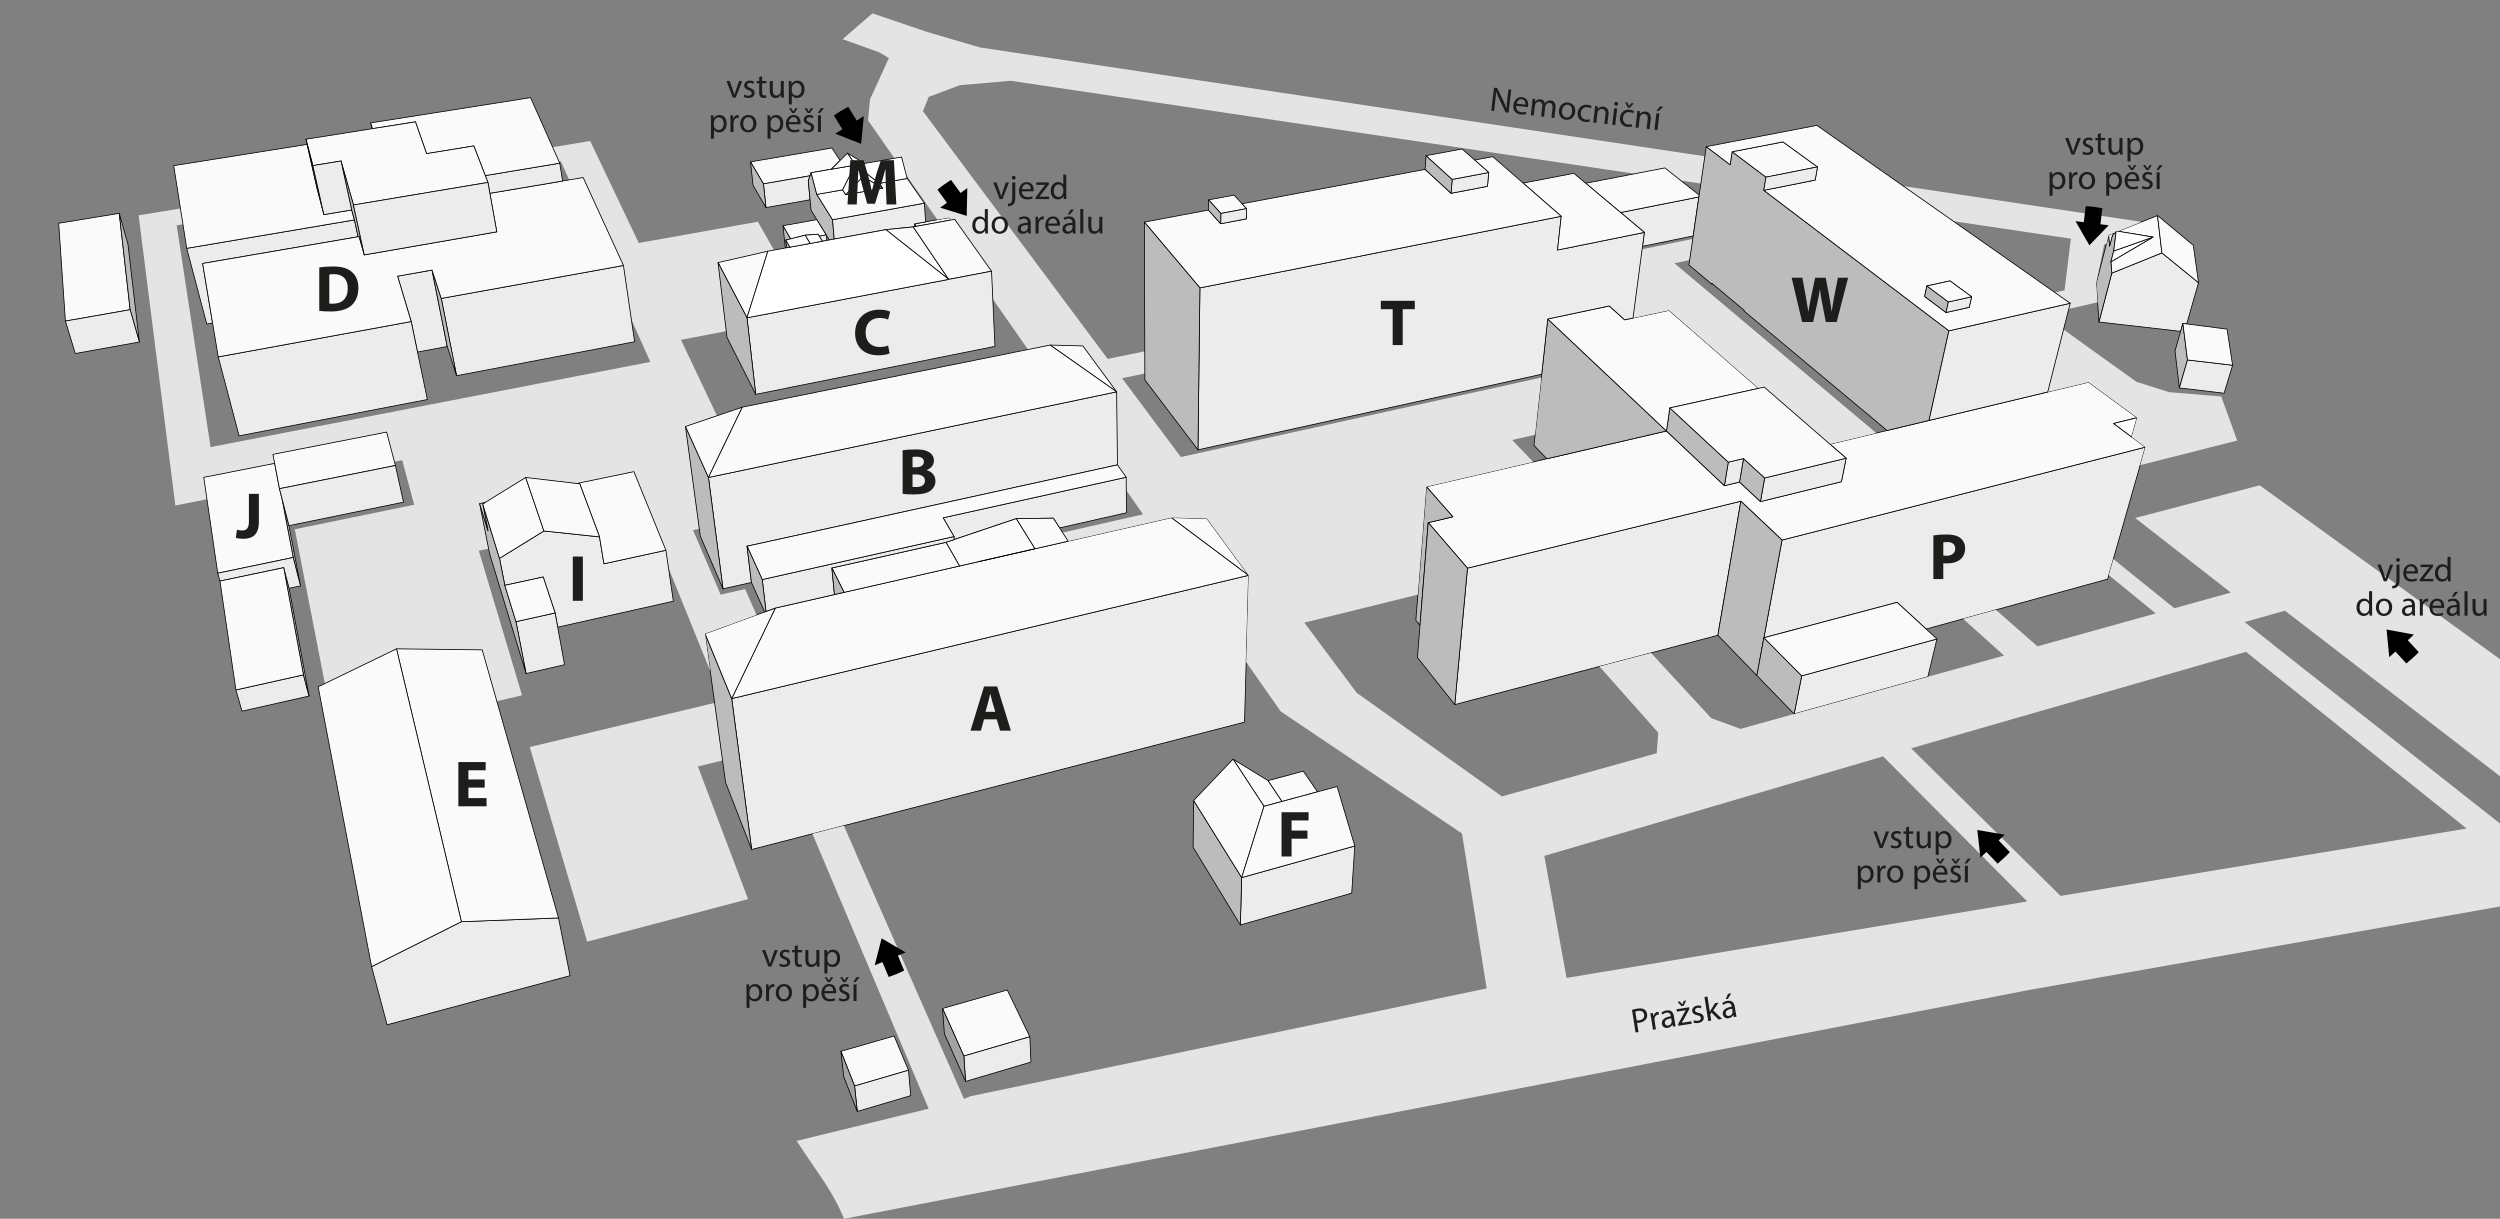 <?xml version="1.0" encoding="utf-8"?>
<!-- Generator: Adobe Illustrator 16.0.3, SVG Export Plug-In . SVG Version: 6.00 Build 0)  -->
<!DOCTYPE svg PUBLIC "-//W3C//DTD SVG 1.1//EN" "http://www.w3.org/Graphics/SVG/1.1/DTD/svg11.dtd">
<svg version="1.1" xmlns="http://www.w3.org/2000/svg" xmlns:xlink="http://www.w3.org/1999/xlink" x="0px" y="0px" width="1600px"
	 height="780px" viewBox="0 -41.172 1600 780" enable-background="new 0 -41.172 1600 780" xml:space="preserve">
<rect x="0" y="-41.172" width="1600" height="780" fill="#808080" stroke="none"/>
<g id="mapa">
	
		<polygon fill="#FAFAFA" stroke="#000000" stroke-width="0.5" stroke-linecap="round" stroke-linejoin="round" stroke-miterlimit="10" points="
		532.409,53.53 537.656,61.526 532.039,67.122 519.121,69.361 518.421,71.327 488.607,76.507 480.316,62.422 	"/>
	
		<polygon fill="#ECECEC" stroke="#000000" stroke-width="0.5" stroke-linecap="round" stroke-linejoin="round" stroke-miterlimit="10" points="
		488.607,76.507 518.421,71.327 517.292,74.507 518.429,86.686 490.208,91.677 	"/>
	
		<polygon fill="#BCBCBC" stroke="#000000" stroke-width="0.5" stroke-linecap="round" stroke-linejoin="round" stroke-miterlimit="10" points="
		480.316,62.422 488.607,76.507 490.208,91.677 481.942,77.434 	"/>
	
		<polygon fill="#ECECEC" stroke="#000000" stroke-width="0.5" stroke-linecap="round" stroke-linejoin="round" stroke-miterlimit="10" points="
		1395.593,170.903 1343.323,164.911 1351.543,133.616 1383.611,120.68 1407.062,139.767 1399.489,166.132 1397.05,165.817 	"/>
	
		<polygon fill="#FAFAFA" stroke="#000000" stroke-width="0.5" stroke-linecap="round" stroke-linejoin="round" stroke-miterlimit="10" points="
		1383.611,120.68 1351.543,133.616 1350.961,126.415 1377.912,110.547 1355.518,106.849 1370.149,101.02 1380.816,96.772 	"/>
	
		<polygon fill="#FAFAFA" stroke="#000000" stroke-width="0.5" stroke-linecap="round" stroke-linejoin="round" stroke-miterlimit="10" points="
		1403.722,115.838 1407.062,139.767 1383.611,120.68 1380.816,96.772 	"/>
	
		<polygon fill="#BCBCBC" stroke="#000000" stroke-width="0.5" stroke-linecap="round" stroke-linejoin="round" stroke-miterlimit="10" points="
		1351.543,133.616 1343.323,164.911 1342.447,152.302 1341.593,140.019 1348.018,115.222 1349.574,109.218 1350.146,116.31 
		1351.943,109.405 1353.496,107.656 1354.378,106.661 1352.78,119.463 1350.961,126.415 	"/>
	
		<polygon fill="#FAFAFA" stroke="#000000" stroke-width="0.5" stroke-linecap="round" stroke-linejoin="round" stroke-miterlimit="10" points="
		1350.146,116.31 1349.574,109.218 1353.496,107.656 1351.943,109.405 	"/>
	
		<polygon fill="#BCBCBC" stroke="#000000" stroke-width="0.5" stroke-linecap="round" stroke-linejoin="round" stroke-miterlimit="10" points="
		1394.787,207.091 1391.999,183.464 1395.593,170.903 1397.05,165.817 1399.982,189.202 	"/>
	
		<polygon fill="#ECECEC" stroke="#000000" stroke-width="0.5" stroke-linecap="round" stroke-linejoin="round" stroke-miterlimit="10" points="
		1423.431,210.499 1394.787,207.091 1399.982,189.202 1428.875,192.575 	"/>
	
		<polygon fill="#FAFAFA" stroke="#000000" stroke-width="0.5" stroke-linecap="round" stroke-linejoin="round" stroke-miterlimit="10" points="
		1428.875,192.575 1399.982,189.202 1397.05,165.817 1399.489,166.132 1425.309,169.465 	"/>
	
		<polygon fill="#FFFFFF" stroke="#000000" stroke-width="0.5" stroke-linecap="round" stroke-linejoin="round" stroke-miterlimit="10" points="
		1350.961,126.415 1352.78,119.463 1377.912,110.547 	"/>
	
		<polygon fill="#FFFFFF" stroke="#000000" stroke-width="0.5" stroke-linecap="round" stroke-linejoin="round" stroke-miterlimit="10" points="
		1352.78,119.463 1354.378,106.661 1355.518,106.849 1377.912,110.547 	"/>
	
		<polygon fill="#BCBCBC" stroke="#000000" stroke-width="0.5" stroke-linecap="round" stroke-linejoin="round" stroke-miterlimit="10" points="
		502.575,117.551 501.128,103.28 506.048,111.689 502.934,112.478 503.43,117.395 	"/>
	
		<polygon fill="#FAFAFA" stroke="#000000" stroke-width="0.5" stroke-linecap="round" stroke-linejoin="round" stroke-miterlimit="10" points="
		506.048,111.689 501.128,103.28 522.756,99.396 522.837,99.382 528.831,109.175 524.315,109.996 523.553,108.737 515.287,109.352 	
		"/>
	
		<polygon fill="#BCBCBC" stroke="#000000" stroke-width="0.5" stroke-linecap="round" stroke-linejoin="round" stroke-miterlimit="10" points="
		528.831,109.175 522.837,99.382 522.756,99.396 519.049,93.338 518.429,86.686 517.292,74.507 518.421,71.327 519.121,69.361 
		522.731,83.238 532.821,99.432 533.91,111.833 530.722,112.415 528.846,109.35 	"/>
	
		<polygon fill="#ECECEC" stroke="#000000" stroke-width="0.5" stroke-linecap="round" stroke-linejoin="round" stroke-miterlimit="10" points="
		524.315,109.996 528.831,109.175 528.846,109.35 529.147,112.702 526.275,113.226 	"/>
	
		<polygon fill="#FAFAFA" stroke="#000000" stroke-width="0.5" stroke-linecap="round" stroke-linejoin="round" stroke-miterlimit="10" points="
		607.393,98.092 608.501,99.66 586.4,103.699 585.324,102.117 592.376,100.831 599.929,99.452 	"/>
	
		<polygon fill="#A3A3A3" stroke="#000000" stroke-width="0.5" stroke-linecap="round" stroke-linejoin="round" stroke-miterlimit="10" points="
		585.324,102.117 586.4,103.699 585.439,103.874 	"/>
	
		<polygon fill="#ECECEC" stroke="#000000" stroke-width="0.5" stroke-linecap="round" stroke-linejoin="round" stroke-miterlimit="10" points="
		585.324,102.117 585.439,103.874 584.444,104.056 566.952,105.804 533.91,111.833 532.821,99.432 591.625,88.851 592.376,100.831 	
		"/>
	<polygon fill="#E4E4E4" points="375.789,561.499 339.047,436.918 457.353,408.694 462.424,445.502 446.652,449.382 
		478.773,534.251 	"/>
	
		<polygon fill="#ECECEC" stroke="#000000" stroke-width="0.5" stroke-linecap="round" stroke-linejoin="round" stroke-miterlimit="10" points="
		1277.362,349.13 1256.404,354.893 1232.714,361.4 1214.152,344.336 1128.892,366.98 1140.498,304.463 1373.018,244.987 
		1369.731,256.501 1352.563,316.618 1349.627,326.89 1348.896,329.464 	"/>
	
		<polygon fill="#ECECEC" stroke="#000000" stroke-width="0.5" stroke-linecap="round" stroke-linejoin="round" stroke-miterlimit="10" points="
		1233.853,391.954 1148.223,415.762 1153.095,391.352 1239.626,367.756 	"/>
	
		<polygon fill="#ECECEC" stroke="#000000" stroke-width="0.5" stroke-linecap="round" stroke-linejoin="round" stroke-miterlimit="10" points="
		1056.642,376.678 1023.644,385.371 931.049,409.771 939.179,322.438 1114.143,279.596 1099.43,365.405 	"/>
	
		<polygon fill="#ECECEC" stroke="#000000" stroke-width="0.5" stroke-linecap="round" stroke-linejoin="round" stroke-miterlimit="10" points="
		540.072,487.258 519.952,492.458 481.061,502.507 468.285,405.924 799.094,327.033 797.562,382.525 796.497,421.001 	"/>
	
		<polygon fill="#FAFAFA" stroke="#000000" stroke-width="0.5" stroke-linecap="round" stroke-linejoin="round" stroke-miterlimit="10" points="
		799.094,327.033 468.285,405.924 496.208,347.968 534.044,339.331 540.172,337.933 614.087,321.059 626.245,318.283 
		662.342,310.043 697.92,301.922 749.72,290.096 	"/>
	
		<polygon fill="#BCBCBC" stroke="#000000" stroke-width="0.5" stroke-linecap="round" stroke-linejoin="round" stroke-miterlimit="10" points="
		468.285,405.924 481.061,502.507 464.376,459.673 462.424,445.502 457.353,408.694 454.534,388.241 451.249,364.404 	"/>
	
		<polygon fill="#FAFAFA" stroke="#000000" stroke-width="0.5" stroke-linecap="round" stroke-linejoin="round" stroke-miterlimit="10" points="
		772.423,290.698 799.094,327.033 749.72,290.096 	"/>
	
		<polygon fill="#FAFAFA" stroke="#000000" stroke-width="0.5" stroke-linecap="round" stroke-linejoin="round" stroke-miterlimit="10" points="
		468.285,405.924 451.249,364.404 484.196,352.361 489.387,350.461 490.236,350.151 496.208,347.968 	"/>
	
		<polygon fill="#FAFAFA" stroke="#000000" stroke-width="0.5" stroke-linecap="round" stroke-linejoin="round" stroke-miterlimit="10" points="
		1114.143,279.596 939.179,322.438 914.065,293.32 929.827,289.582 912.879,270.327 981.253,254.456 989.984,252.431 
		1066.525,234.665 1103.613,269.661 1113.282,267.32 1126.688,279.832 1178.513,267.102 1181.514,252.082 1171.164,243.098 
		1200.822,235.991 1207.715,234.338 1234.591,227.898 1310.543,209.695 1336.703,203.426 1367.707,226.16 1352.694,229.867 
		1364.25,238.465 1373.018,244.987 1140.498,304.463 	"/>
	
		<polygon fill="#FFFFFF" stroke="#000000" stroke-width="0.5" stroke-linecap="round" stroke-linejoin="round" stroke-miterlimit="10" points="
		1352.694,229.867 1367.707,226.16 1364.25,238.465 	"/>
	
		<polygon fill="#BCBCBC" stroke="#000000" stroke-width="0.5" stroke-linecap="round" stroke-linejoin="round" stroke-miterlimit="10" points="
		1140.498,304.463 1128.892,366.98 1124.4,391.172 1099.43,365.405 1114.143,279.596 	"/>
	
		<polygon fill="#ECECEC" stroke="#000000" stroke-width="0.5" stroke-linecap="round" stroke-linejoin="round" stroke-miterlimit="10" points="
		1178.513,267.102 1126.688,279.832 1129.364,264.72 1181.514,252.082 	"/>
	
		<polygon fill="#BCBCBC" stroke="#000000" stroke-width="0.5" stroke-linecap="round" stroke-linejoin="round" stroke-miterlimit="10" points="
		1126.688,279.832 1113.282,267.32 1115.837,252.298 1129.364,264.72 	"/>
	
		<polygon fill="#ECECEC" stroke="#000000" stroke-width="0.5" stroke-linecap="round" stroke-linejoin="round" stroke-miterlimit="10" points="
		1113.282,267.32 1103.613,269.661 1106.107,254.62 1115.837,252.298 	"/>
	
		<polygon fill="#BCBCBC" stroke="#000000" stroke-width="0.5" stroke-linecap="round" stroke-linejoin="round" stroke-miterlimit="10" points="
		1103.613,269.661 1066.525,234.665 1068.691,219.892 1106.107,254.62 	"/>
	
		<polygon fill="#BCBCBC" stroke="#000000" stroke-width="0.5" stroke-linecap="round" stroke-linejoin="round" stroke-miterlimit="10" points="
		912.879,270.327 929.827,289.582 914.065,293.32 908.791,359.064 906.14,355.789 907.435,339.372 	"/>
	
		<polygon fill="#BCBCBC" stroke="#000000" stroke-width="0.5" stroke-linecap="round" stroke-linejoin="round" stroke-miterlimit="10" points="
		914.065,293.32 939.179,322.438 931.049,409.771 907.14,379.629 908.791,359.064 	"/>
	
		<polygon fill="#BCBCBC" stroke="#000000" stroke-width="0.5" stroke-linecap="round" stroke-linejoin="round" stroke-miterlimit="10" points="
		1124.4,391.172 1128.892,366.98 1153.095,391.352 1148.223,415.762 	"/>
	
		<polygon fill="#BCBCBC" stroke="#000000" stroke-width="0.5" stroke-linecap="round" stroke-linejoin="round" stroke-miterlimit="10" points="
		989.984,252.431 981.726,243.908 982.472,237.06 986.462,200.449 986.695,198.332 990.547,162.974 1066.525,234.665 	"/>
	
		<polygon fill="#FAFAFA" stroke="#000000" stroke-width="0.5" stroke-linecap="round" stroke-linejoin="round" stroke-miterlimit="10" points="
		1066.525,234.665 990.547,162.974 1029.903,154.618 1039.79,163.52 1045.119,162.375 1068.17,157.425 1125.49,207.373 
		1068.691,219.892 	"/>
	<g>
		<polygon fill="#E4E4E4" points="1353.496,107.656 1349.574,109.218 1348.018,115.222 1346.781,115.039 1341.593,140.019 
			1342.447,152.302 1324.024,156.497 1324.926,152.92 1315.109,146.024 1321.299,144.62 1325.35,111.593 1250.123,100.388 
			1218.152,77.938 1369.896,100.725 1370.149,101.02 1355.518,106.849 1354.378,106.661 		"/>
		<path fill="#E4E4E4" d="M1625.2,474.992v-76.066l-179.007-129.501l-79.663,20.904l61.189,47.731l-36.136,10.049l-39.021-31.492
			l-2.938,10.272l30.056,24.529l-75.743,21.053l-26.576-23.341l-20.958,5.763l26.206,23.506l-48.759,13.557l-85.629,23.809
			l-34.313,9.539l-18.715-6.855l-38.552-41.768l-32.998,8.692l37.662,42.404l-1.024,13.117l-99.157,27.634l-4.855-3.571
			l-88.521-63.142l0.196-0.051l-33.167-44.459l72.658-17.933l5.442-69.045l68.374-15.87l-13.463-14.045l14.682-3.352l3.99-36.61
			l-230.733,50.854l-37.609-50.429l14.582-3.034l-0.046-14.194l-23.748,4.872L590.674,29.976l3.735-9.171l19.917-7.462l32.53-2.807
			l399.385,59.486l19.253-3.736l10.302,8.139l12.749,1.897l2.551-17.462L627.043-10.823l-33.925-9.979l-34.764-11.82l-19.093,16.538
			l23.444,8.373l6.169,3.71l-12.072,26.429l-1.257,13.448l16.92,24.237l4.507-0.782l3.085,11.658l19.872,28.465l7.463-1.36
			l1.108,1.568L611,99.203l23.588,33.19l0.813,17.863l22.518,32.259l14.126-2.85l20.99,0.549l21.616,29.375l0.526,46.746l5.573,7.92
			l0.074,8.369l10.726,15.365l-51.49,11.688l3.548,5.51l14.313-3.263l51.8-11.826l22.703,0.602l26.67,36.334l-1.532,55.492
			l22.134,31.696l0.066-0.019l115.935,78.076l15.758,99.125l-330.301,68.996l-4.186,1.761l-69.11-157.032l0.074-0.02l-7.857-17.854
			l-20.12,5.2l74.382,175.942L509.833,689c16.079,24.352,22.558,31.5,30.428,49.828L1298.5,592.423l326.7-57.923v-53.145
			l-25.566,4.243l-145.229-114.478l0.108-0.031l-17.928-14.125l25.764-7.297L1625.2,474.992z M1002.62,584.687l-14.286-78.096
			l216.86-63.688l92.248,92.853L1002.62,584.687z M1437.433,376.012l141.209,113.076l-259.883,43.13l-95.632-94.479
			L1437.433,376.012z"/>
		<polygon fill="#E4E4E4" points="454.534,388.241 427.83,322.273 426.181,310.987 405.691,260.684 369.125,268.255 336.451,264.42 
			310.466,280.403 306.965,281.129 312.703,310.004 306.455,311.334 334.114,403.835 317.963,407.581 308.612,374.732 
			253.763,374.076 207.905,396.291 188.665,297.566 265.077,281.857 257.419,253.357 252.444,254.352 247.435,235.351 
			174.678,249.613 175.775,255.378 130.402,264.324 132.446,278.333 112.23,282.373 88.714,96.65 115.481,92.242 117.076,102.364 
			113.065,103.031 134.761,244.968 416.207,190.448 404.066,163.292 399.01,128.722 373.214,72.441 364.261,73.955 358.946,62.071 
			357.807,62.261 353.687,53.02 377.715,49.064 408.808,114.333 485.019,100.731 495.336,118.871 491.441,119.582 459.533,126.886 
			464.807,170.754 435.827,176.31 458.858,224.921 438.701,231.776 447.557,297.273 443.54,298.141 461.188,339.37 476.873,335.84 
			484.196,352.361 451.249,364.404 		"/>
		<polygon fill="#E4E4E4" points="1421.593,212.577 1431.81,240.78 1369.731,256.501 1373.018,244.987 1364.25,238.465 
			1367.707,226.16 1336.703,203.426 1310.543,209.695 1320.665,169.746 1367.33,203.204 1388.266,209.821 		"/>
		<polygon fill="#E4E4E4" points="1125.49,207.373 1068.17,157.425 1045.119,162.375 1050.958,118.349 1083.374,111.7 
			1081.393,125.269 1071.617,127.304 1200.822,235.991 1171.164,243.098 1129.095,206.58 		"/>
	</g>
	
		<polygon fill="#ECECEC" stroke="#000000" stroke-width="0.5" stroke-linecap="round" stroke-linejoin="round" stroke-miterlimit="10" points="
		1083.651,109.82 1051.209,116.462 1052.389,107.562 1037.192,94.83 1087.298,84.847 	"/>
	
		<polygon fill="#FAFAFA" stroke="#000000" stroke-width="0.5" stroke-linecap="round" stroke-linejoin="round" stroke-miterlimit="10" points="
		1087.298,84.847 1037.192,94.83 1014.854,76.113 1046.241,70.021 1065.494,66.286 1075.795,74.424 1087.474,83.649 	"/>
	
		<polygon fill="#ECECEC" stroke="#000000" stroke-width="0.5" stroke-linecap="round" stroke-linejoin="round" stroke-miterlimit="10" points="
		1039.79,163.52 1029.903,154.618 990.547,162.974 986.695,198.332 766.699,246.719 767.942,143.059 999.191,97.25 996.826,118.83 
		1052.389,107.562 1051.209,116.462 1050.958,118.349 1045.119,162.375 	"/>
	
		<polygon fill="#FAFAFA" stroke="#000000" stroke-width="0.5" stroke-linecap="round" stroke-linejoin="round" stroke-miterlimit="10" points="
		1153.095,391.352 1128.892,366.98 1214.152,344.336 1232.714,361.4 1239.626,367.756 	"/>
	
		<polygon fill="#FAFAFA" stroke="#000000" stroke-width="0.5" stroke-linecap="round" stroke-linejoin="round" stroke-miterlimit="10" points="
		1106.107,254.62 1068.691,219.892 1125.49,207.373 1129.095,206.58 1171.164,243.098 1181.514,252.082 1129.364,264.72 
		1115.837,252.298 	"/>
	
		<polygon fill="#FAFAFA" stroke="#000000" stroke-width="0.5" stroke-linecap="round" stroke-linejoin="round" stroke-miterlimit="10" points="
		1052.389,107.562 996.826,118.83 999.191,97.25 974.798,75.995 1007.262,69.751 1014.854,76.113 1037.192,94.83 	"/>
	
		<polygon fill="#FAFAFA" stroke="#000000" stroke-width="0.5" stroke-linecap="round" stroke-linejoin="round" stroke-miterlimit="10" points="
		773.471,86.742 789.803,83.697 794.924,89.224 797.812,92.337 781.347,95.443 	"/>
	
		<polygon fill="#FAFAFA" stroke="#000000" stroke-width="0.5" stroke-linecap="round" stroke-linejoin="round" stroke-miterlimit="10" points="
		732.382,100.969 773.379,93.27 781.233,102.012 797.65,98.893 797.812,92.337 794.924,89.224 912.055,67.227 928.681,82.53 
		951.986,78.061 952.768,69.211 943.785,61.269 955.397,59.089 974.798,75.995 999.191,97.25 767.942,143.059 	"/>
	
		<polygon fill="#ECECEC" stroke="#000000" stroke-width="0.5" stroke-linecap="round" stroke-linejoin="round" stroke-miterlimit="10" points="
		797.812,92.337 797.65,98.893 781.233,102.012 781.347,95.443 	"/>
	
		<polygon fill="#ECECEC" stroke="#000000" stroke-width="0.5" stroke-linecap="round" stroke-linejoin="round" stroke-miterlimit="10" points="
		952.768,69.211 951.986,78.061 928.681,82.53 929.384,73.653 	"/>
	
		<polygon fill="#BCBCBC" stroke="#000000" stroke-width="0.5" stroke-linecap="round" stroke-linejoin="round" stroke-miterlimit="10" points="
		912.055,67.227 912.687,58.451 929.384,73.653 928.681,82.53 	"/>
	
		<polygon fill="#BCBCBC" stroke="#000000" stroke-width="0.5" stroke-linecap="round" stroke-linejoin="round" stroke-miterlimit="10" points="
		773.379,93.27 773.471,86.742 781.347,95.443 781.233,102.012 	"/>
	
		<polygon fill="#BCBCBC" stroke="#000000" stroke-width="0.5" stroke-linecap="round" stroke-linejoin="round" stroke-miterlimit="10" points="
		732.382,100.969 767.942,143.059 766.699,246.719 732.713,201.975 732.7,197.841 732.653,183.647 	"/>
	
		<polygon fill="#FAFAFA" stroke="#000000" stroke-width="0.5" stroke-linecap="round" stroke-linejoin="round" stroke-miterlimit="10" points="
		952.768,69.211 929.384,73.653 912.687,58.451 935.75,54.162 943.785,61.269 	"/>
	
		<polygon fill="#FFFFFF" stroke="#000000" stroke-width="0.5" stroke-linecap="round" stroke-linejoin="round" stroke-miterlimit="10" points="
		1096.085,140.58 1095.58,140.686 1095.651,140.217 	"/>
	
		<polygon fill="#BCBCBC" stroke="#000000" stroke-width="0.5" stroke-linecap="round" stroke-linejoin="round" stroke-miterlimit="10" points="
		1095.58,140.686 1080.927,128.451 1081.393,125.269 1083.374,111.7 1083.651,109.82 1087.298,84.847 1087.474,83.649 
		1088.544,76.321 1091.095,58.859 1092,52.672 1107.285,64.273 1108.562,55.933 1130.218,72.192 1128.839,80.634 1247.292,170.535 
		1234.591,227.898 1207.715,234.338 1116.22,157.925 1116.296,157.449 1096.085,140.58 1095.651,140.217 	"/>
	
		<polygon fill="#ECECEC" stroke="#000000" stroke-width="0.5" stroke-linecap="round" stroke-linejoin="round" stroke-miterlimit="10" points="
		1234.591,227.898 1247.292,170.535 1324.926,152.92 1324.024,156.497 1320.665,169.746 1310.543,209.695 	"/>
	
		<polygon fill="#FAFAFA" stroke="#000000" stroke-width="0.5" stroke-linecap="round" stroke-linejoin="round" stroke-miterlimit="10" points="
		1130.218,72.192 1108.562,55.933 1141.091,49.635 1163.203,65.652 	"/>
	
		<path fill="#FAFAFA" stroke="#000000" stroke-width="0.5" stroke-linecap="round" stroke-linejoin="round" stroke-miterlimit="10" d="
		M1163.203,65.652l-22.111-16.017l-32.527,6.298l-1.277,8.34L1092,52.672l70.8-13.605l55.354,38.872l31.971,22.45l64.986,45.636
		l9.815,6.896l-77.634,17.615l-118.453-89.9l32.88-6.582L1163.203,65.652z M1233.206,141.832l-1.431,6.723l13.688,10.279
		l14.842-3.325l1.523-6.753l-13.859-10.164L1233.206,141.832z"/>
	
		<polygon fill="#ECECEC" stroke="#000000" stroke-width="0.5" stroke-linecap="round" stroke-linejoin="round" stroke-miterlimit="10" points="
		1130.218,72.192 1163.203,65.652 1161.719,74.053 1128.839,80.634 	"/>
	
		<polygon fill="#ECECEC" stroke="#000000" stroke-width="0.5" stroke-linecap="round" stroke-linejoin="round" stroke-miterlimit="10" points="
		714.649,209.588 715.178,256.333 478.1,308.393 480.923,331.593 462.715,335.678 453.412,264.393 	"/>
	
		<polygon fill="#ECECEC" stroke="#000000" stroke-width="0.5" stroke-linecap="round" stroke-linejoin="round" stroke-miterlimit="10" points="
		720.952,286.994 678.135,296.682 674.129,290.46 650.377,290.777 610.667,304.139 610.551,302.209 603.603,290.203 
		720.751,264.254 720.825,272.623 	"/>
	
		<polygon fill="#FAFAFA" stroke="#000000" stroke-width="0.5" stroke-linecap="round" stroke-linejoin="round" stroke-miterlimit="10" points="
		650.377,290.777 674.129,290.46 678.135,296.682 680.06,299.675 683.607,305.185 662.349,310.037 	"/>
	
		<polygon fill="#FAFAFA" stroke="#000000" stroke-width="0.5" stroke-linecap="round" stroke-linejoin="round" stroke-miterlimit="10" points="
		650.377,290.777 662.349,310.037 626.245,318.279 614.087,321.059 605.418,305.904 610.667,304.139 	"/>
	
		<path fill="#FFFFFF" stroke="#000000" stroke-width="0.5" stroke-linecap="round" stroke-linejoin="round" stroke-miterlimit="10" d="
		M626.245,318.283l36.104-8.246L626.245,318.283z"/>
	
		<polygon fill="#FAFAFA" stroke="#000000" stroke-width="0.5" stroke-linecap="round" stroke-linejoin="round" stroke-miterlimit="10" points="
		605.418,305.904 614.087,321.059 540.172,337.933 532.392,322.32 	"/>
	
		<polygon fill="#ECECEC" stroke="#000000" stroke-width="0.5" stroke-linecap="round" stroke-linejoin="round" stroke-miterlimit="10" points="
		605.418,305.904 532.392,322.32 534.044,339.331 496.208,347.968 490.236,350.151 487.818,329.734 610.551,302.209 
		610.667,304.139 	"/>
	
		<polygon fill="#BCBCBC" stroke="#000000" stroke-width="0.5" stroke-linecap="round" stroke-linejoin="round" stroke-miterlimit="10" points="
		534.044,339.331 532.392,322.32 540.172,337.933 	"/>
	
		<polygon fill="#BCBCBC" stroke="#000000" stroke-width="0.5" stroke-linecap="round" stroke-linejoin="round" stroke-miterlimit="10" points="
		453.412,264.393 462.715,335.678 448.192,301.96 447.557,297.273 438.701,231.776 	"/>
	
		<polygon fill="#FAFAFA" stroke="#000000" stroke-width="0.5" stroke-linecap="round" stroke-linejoin="round" stroke-miterlimit="10" points="
		672.043,179.664 693.034,180.212 714.649,209.588 	"/>
	
		<polygon fill="#FAFAFA" stroke="#000000" stroke-width="0.5" stroke-linecap="round" stroke-linejoin="round" stroke-miterlimit="10" points="
		453.412,264.393 438.701,231.776 458.858,224.921 475.119,219.392 	"/>
	
		<polygon fill="#FAFAFA" stroke="#000000" stroke-width="0.5" stroke-linecap="round" stroke-linejoin="round" stroke-miterlimit="10" points="
		672.043,179.664 714.649,209.588 453.412,264.393 475.119,219.392 657.917,182.514 	"/>
	
		<polygon fill="#FAFAFA" stroke="#000000" stroke-width="0.5" stroke-linecap="round" stroke-linejoin="round" stroke-miterlimit="10" points="
		715.178,256.333 720.751,264.254 603.603,290.203 610.551,302.209 487.818,329.734 478.1,308.393 	"/>
	
		<polygon fill="#BCBCBC" stroke="#000000" stroke-width="0.5" stroke-linecap="round" stroke-linejoin="round" stroke-miterlimit="10" points="
		480.923,331.593 478.1,308.393 487.818,329.734 490.236,350.151 489.387,350.461 	"/>
	
		<polygon fill="#FAFAFA" stroke="#000000" stroke-width="0.5" stroke-linecap="round" stroke-linejoin="round" stroke-miterlimit="10" points="
		459.533,126.886 491.441,119.582 478.074,162.204 	"/>
	
		<polygon fill="#FAFAFA" stroke="#000000" stroke-width="0.5" stroke-linecap="round" stroke-linejoin="round" stroke-miterlimit="10" points="
		566.952,105.804 584.444,104.056 607.174,137.615 	"/>
	
		<polygon fill="#FAFAFA" stroke="#000000" stroke-width="0.5" stroke-linecap="round" stroke-linejoin="round" stroke-miterlimit="10" points="
		607.174,137.615 584.444,104.056 585.439,103.874 586.4,103.699 608.501,99.66 611,99.203 634.587,132.393 	"/>
	
		<polygon fill="#ECECEC" stroke="#000000" stroke-width="0.5" stroke-linecap="round" stroke-linejoin="round" stroke-miterlimit="10" points="
		607.174,137.615 634.587,132.393 635.398,150.255 636.769,180.511 483.66,211.202 478.074,162.204 	"/>
	
		<polygon fill="#BCBCBC" stroke="#000000" stroke-width="0.5" stroke-linecap="round" stroke-linejoin="round" stroke-miterlimit="10" points="
		478.074,162.204 483.66,211.202 465.297,174.838 464.807,170.754 459.533,126.886 	"/>
	
		<polygon fill="#FFFFFF" stroke="#000000" stroke-width="0.5" stroke-linecap="round" stroke-linejoin="round" stroke-miterlimit="10" points="
		566.952,105.804 607.174,137.615 478.074,162.204 491.441,119.582 495.336,118.871 502.575,117.551 503.43,117.395 
		505.564,117.005 518.451,114.654 526.275,113.226 529.147,112.702 530.722,112.415 533.91,111.833 	"/>
	
		<polygon fill="#FAFAFA" stroke="#000000" stroke-width="0.5" stroke-linecap="round" stroke-linejoin="round" stroke-miterlimit="10" points="
		515.287,109.352 523.553,108.737 524.315,109.996 526.275,113.226 518.451,114.654 	"/>
	
		<polygon fill="#BCBCBC" stroke="#000000" stroke-width="0.5" stroke-linecap="round" stroke-linejoin="round" stroke-miterlimit="10" points="
		503.43,117.395 502.934,112.478 505.564,117.005 	"/>
	
		<polygon fill="#FAFAFA" stroke="#000000" stroke-width="0.5" stroke-linecap="round" stroke-linejoin="round" stroke-miterlimit="10" points="
		505.564,117.005 502.934,112.478 506.048,111.689 515.287,109.352 518.451,114.654 	"/>
	
		<polygon fill="#ECECEC" stroke="#000000" stroke-width="0.5" stroke-linecap="round" stroke-linejoin="round" stroke-miterlimit="10" points="
		430.945,343.608 356.928,360.221 355.265,351.104 347.645,328.096 323.07,333.449 319.68,316.159 348.105,298.642 383.687,302.438 
		386.523,319.626 426.181,310.987 427.83,322.273 	"/>
	
		<polygon fill="#ECECEC" stroke="#000000" stroke-width="0.5" stroke-linecap="round" stroke-linejoin="round" stroke-miterlimit="10" points="
		361.313,384.247 336.693,389.893 330.222,356.68 355.265,351.104 356.928,360.221 	"/>
	
		<polygon fill="#BCBCBC" stroke="#000000" stroke-width="0.5" stroke-linecap="round" stroke-linejoin="round" stroke-miterlimit="10" points="
		336.693,389.893 313.362,313.324 312.703,310.004 306.965,281.129 312.277,298.386 308.909,281.362 319.68,316.159 323.07,333.449 
		330.222,356.68 	"/>
	
		<polygon fill="#FAFAFA" stroke="#000000" stroke-width="0.5" stroke-linecap="round" stroke-linejoin="round" stroke-miterlimit="10" points="
		319.68,316.159 308.909,281.362 310.466,280.403 336.451,264.42 348.105,298.642 	"/>
	
		<polygon fill="#DDDDDD" stroke="#000000" stroke-width="0.5" stroke-linecap="round" stroke-linejoin="round" stroke-miterlimit="10" points="
		308.909,281.362 312.277,298.386 306.965,281.129 310.466,280.403 	"/>
	
		<polygon fill="#FAFAFA" stroke="#000000" stroke-width="0.5" stroke-linecap="round" stroke-linejoin="round" stroke-miterlimit="10" points="
		355.265,351.104 330.222,356.68 323.07,333.449 347.645,328.096 	"/>
	
		<polygon fill="#FAFAFA" stroke="#000000" stroke-width="0.5" stroke-linecap="round" stroke-linejoin="round" stroke-miterlimit="10" points="
		405.691,260.684 426.181,310.987 386.523,319.626 383.687,302.438 371.061,268.482 369.125,268.255 	"/>
	
		<polygon fill="#FAFAFA" stroke="#000000" stroke-width="0.5" stroke-linecap="round" stroke-linejoin="round" stroke-miterlimit="10" points="
		348.105,298.642 336.451,264.42 369.125,268.255 371.061,268.482 383.687,302.438 	"/>
	
		<polygon fill="#BCBCBC" stroke="#000000" stroke-width="0.5" stroke-linecap="round" stroke-linejoin="round" stroke-miterlimit="10" points="
		184.924,295.243 192.321,333.803 187.634,315.599 180.336,277.347 	"/>
	
		<polygon fill="#FAFAFA" stroke="#000000" stroke-width="0.5" stroke-linecap="round" stroke-linejoin="round" stroke-miterlimit="10" points="
		180.336,277.347 187.634,315.599 139.356,325.686 132.446,278.333 130.402,264.324 175.775,255.378 178.862,271.59 	"/>
	
		<polygon fill="#ECECEC" stroke="#000000" stroke-width="0.5" stroke-linecap="round" stroke-linejoin="round" stroke-miterlimit="10" points="
		154.875,413.991 150.98,400.37 194.218,390.715 197.797,404.285 	"/>
	
		<polygon fill="#BCBCBC" stroke="#000000" stroke-width="0.5" stroke-linecap="round" stroke-linejoin="round" stroke-miterlimit="10" points="
		197.797,404.285 194.218,390.715 181.582,322.135 185.033,335.352 	"/>
	
		<polygon fill="#ECECEC" stroke="#000000" stroke-width="0.5" stroke-linecap="round" stroke-linejoin="round" stroke-miterlimit="10" points="
		187.634,315.599 192.321,333.803 185.033,335.352 181.582,322.135 140.768,330.703 139.356,325.686 	"/>
	
		<polygon fill="#FAFAFA" stroke="#000000" stroke-width="0.5" stroke-linecap="round" stroke-linejoin="round" stroke-miterlimit="10" points="
		174.678,249.613 247.435,235.351 252.444,254.352 253.071,256.725 178.862,271.59 175.775,255.378 	"/>
	
		<polygon fill="#ECECEC" stroke="#000000" stroke-width="0.5" stroke-linecap="round" stroke-linejoin="round" stroke-miterlimit="10" points="
		258.259,280.208 184.924,295.243 180.336,277.347 178.862,271.59 253.071,256.725 	"/>
	
		<polygon fill="#FAFAFA" stroke="#000000" stroke-width="0.5" stroke-linecap="round" stroke-linejoin="round" stroke-miterlimit="10" points="
		140.768,330.703 181.582,322.135 194.218,390.715 150.98,400.37 	"/>
	
		<polygon fill="#FAFAFA" stroke="#000000" stroke-width="0.5" stroke-linecap="round" stroke-linejoin="round" stroke-miterlimit="10" points="
		580.601,73.035 591.625,88.851 532.821,99.432 522.731,83.238 539.262,80.323 541.274,83.448 564.815,79.28 562.729,76.186 	"/>
	
		<polygon fill="#FAFAFA" stroke="#000000" stroke-width="0.5" stroke-linecap="round" stroke-linejoin="round" stroke-miterlimit="10" points="
		542.345,56.854 553.319,63.432 547.404,64.456 	"/>
	
		<polygon fill="#FFFFFF" stroke="#000000" stroke-width="0.5" stroke-linecap="round" stroke-linejoin="round" stroke-miterlimit="10" points="
		522.731,83.238 519.121,69.361 532.039,67.122 547.404,64.456 539.262,80.323 	"/>
	
		<polygon fill="#FAFAFA" stroke="#000000" stroke-width="0.5" stroke-linecap="round" stroke-linejoin="round" stroke-miterlimit="10" points="
		539.262,80.323 547.404,64.456 552.325,71.852 541.274,83.448 	"/>
	
		<polygon fill="#FAFAFA" stroke="#000000" stroke-width="0.5" stroke-linecap="round" stroke-linejoin="round" stroke-miterlimit="10" points="
		542.345,56.854 547.404,64.456 532.039,67.122 537.656,61.526 	"/>
	
		<polygon fill="#FFFFFF" stroke="#000000" stroke-width="0.5" stroke-linecap="round" stroke-linejoin="round" stroke-miterlimit="10" points="
		580.601,73.035 562.729,76.186 547.404,64.456 553.319,63.432 572.465,60.112 576.972,59.33 580.057,70.987 	"/>
	
		<polygon fill="#FAFAFA" stroke="#000000" stroke-width="0.5" stroke-linecap="round" stroke-linejoin="round" stroke-miterlimit="10" points="
		547.404,64.456 562.729,76.186 564.815,79.28 552.325,71.852 	"/>
	
		<polygon fill="#FFFFFF" stroke="#000000" stroke-width="0.5" stroke-linecap="round" stroke-linejoin="round" stroke-miterlimit="10" points="
		552.325,71.852 564.815,79.28 541.274,83.448 	"/>
	
		<polygon fill="#ECECEC" stroke="#000000" stroke-width="0.5" stroke-linecap="round" stroke-linejoin="round" stroke-miterlimit="10" points="
		286.239,180.574 267.207,184.133 263.154,164.62 254.453,135.571 276.504,131.661 	"/>
	
		<polygon fill="#ECECEC" stroke="#000000" stroke-width="0.5" stroke-linecap="round" stroke-linejoin="round" stroke-miterlimit="10" points="
		273.519,214.519 153.015,237.779 139.667,187.232 263.154,164.62 267.207,184.133 	"/>
	
		<polygon fill="#ECECEC" stroke="#000000" stroke-width="0.5" stroke-linecap="round" stroke-linejoin="round" stroke-miterlimit="10" points="
		406.15,177.544 292.195,199.286 282.4,149.823 399.01,128.722 404.066,163.292 	"/>
	
		<polygon fill="#BCBCBC" stroke="#000000" stroke-width="0.5" stroke-linecap="round" stroke-linejoin="round" stroke-miterlimit="10" points="
		292.195,199.286 286.239,180.574 276.504,131.661 282.4,149.823 	"/>
	
		<polygon fill="#ECECEC" stroke="#000000" stroke-width="0.5" stroke-linecap="round" stroke-linejoin="round" stroke-miterlimit="10" points="
		136.053,165.566 132.337,166.231 119.498,117.749 226.851,99.551 229.198,110.352 129.69,127.433 	"/>
	
		<polygon fill="#A3A3A3" stroke="#000000" stroke-width="0.5" stroke-linecap="round" stroke-linejoin="round" stroke-miterlimit="10" points="
		238.018,41.228 237.241,37.481 238.398,41.168 	"/>
	
		<polygon fill="#FAFAFA" stroke="#000000" stroke-width="0.5" stroke-linecap="round" stroke-linejoin="round" stroke-miterlimit="10" points="
		282.4,149.823 276.504,131.661 254.453,135.571 263.154,164.62 139.667,187.232 136.053,165.566 129.69,127.433 229.198,110.352 
		229.852,110.24 233.14,121.956 317.937,107.203 313.512,82.535 360.066,74.665 364.261,73.955 373.214,72.441 399.01,128.722 	"/>
	
		<polygon fill="#FAFAFA" stroke="#000000" stroke-width="0.5" stroke-linecap="round" stroke-linejoin="round" stroke-miterlimit="10" points="
		226.851,99.551 119.498,117.749 117.076,102.364 115.481,92.242 111.168,64.845 196.563,51.23 202.809,78.919 207.292,96.175 
		225.063,93.185 	"/>
	
		<polygon fill="#ECECEC" stroke="#000000" stroke-width="0.5" stroke-linecap="round" stroke-linejoin="round" stroke-miterlimit="10" points="
		358.248,63.249 360.066,74.665 313.512,82.535 312.264,75.576 310.572,71.203 	"/>
	
		<polygon fill="#FAFAFA" stroke="#000000" stroke-width="0.5" stroke-linecap="round" stroke-linejoin="round" stroke-miterlimit="10" points="
		238.398,41.168 237.241,37.481 339.551,21.31 353.687,53.02 357.807,62.261 358.248,63.249 310.572,71.203 303.236,52.227 
		272.988,57.155 265.887,36.802 	"/>
	
		<polygon fill="#FAFAFA" stroke="#000000" stroke-width="0.5" stroke-linecap="round" stroke-linejoin="round" stroke-miterlimit="10" points="
		272.988,57.155 303.236,52.227 310.572,71.203 312.264,75.576 226.214,90.005 218.252,61.871 200.222,64.792 195.818,47.929 
		238.018,41.228 238.398,41.168 265.887,36.802 	"/>
	
		<polygon fill="#BCBCBC" stroke="#000000" stroke-width="0.5" stroke-linecap="round" stroke-linejoin="round" stroke-miterlimit="10" points="
		207.292,96.175 202.809,78.919 196.563,51.23 195.818,47.929 200.222,64.792 	"/>
	
		<polygon fill="#BCBCBC" stroke="#000000" stroke-width="0.5" stroke-linecap="round" stroke-linejoin="round" stroke-miterlimit="10" points="
		226.851,99.551 225.063,93.185 218.252,61.871 226.214,90.005 233.14,121.956 229.852,110.24 229.198,110.352 	"/>
	
		<polygon fill="#ECECEC" stroke="#000000" stroke-width="0.5" stroke-linecap="round" stroke-linejoin="round" stroke-miterlimit="10" points="
		225.063,93.185 207.292,96.175 200.222,64.792 218.252,61.871 	"/>
	
		<polygon fill="#ECECEC" stroke="#000000" stroke-width="0.5" stroke-linecap="round" stroke-linejoin="round" stroke-miterlimit="10" points="
		226.214,90.005 312.264,75.576 313.512,82.535 317.937,107.203 233.14,121.956 	"/>
	
		<polygon fill="#ECECEC" stroke="#000000" stroke-width="0.5" stroke-linecap="round" stroke-linejoin="round" stroke-miterlimit="10" points="
		364.83,583.276 247.741,614.688 237.821,577.487 295.292,548.711 357.439,546.301 	"/>
	
		<polygon fill="#FAFAFA" stroke="#000000" stroke-width="0.5" stroke-linecap="round" stroke-linejoin="round" stroke-miterlimit="10" points="
		253.763,374.076 308.612,374.732 317.963,407.581 357.439,546.301 295.292,548.711 	"/>
	
		<polygon fill="#FAFAFA" stroke="#000000" stroke-width="0.5" stroke-linecap="round" stroke-linejoin="round" stroke-miterlimit="10" points="
		237.821,577.487 203.623,398.367 207.905,396.291 253.763,374.076 295.292,548.711 	"/>
	
		<polygon fill="#FAFAFA" stroke="#000000" stroke-width="0.5" stroke-linecap="round" stroke-linejoin="round" stroke-miterlimit="10" points="
		41.858,164.308 37.551,101.714 76.329,95.353 83.292,157.031 	"/>
	
		<polygon fill="#BCBCBC" stroke="#000000" stroke-width="0.5" stroke-linecap="round" stroke-linejoin="round" stroke-miterlimit="10" points="
		83.292,157.031 76.329,95.353 81.902,115.215 89.185,177.703 	"/>
	
		<polygon fill="#ECECEC" stroke="#000000" stroke-width="0.5" stroke-linecap="round" stroke-linejoin="round" stroke-miterlimit="10" points="
		41.858,164.308 83.292,157.031 89.185,177.703 48.17,185.072 	"/>
	
		<polygon fill="#FAFAFA" stroke="#000000" stroke-width="0.5" stroke-linecap="round" stroke-linejoin="round" stroke-miterlimit="10" points="
		644.656,592.423 659.084,622.344 616.867,634.699 603.215,604.259 	"/>
	
		<polygon fill="#ECECEC" stroke="#000000" stroke-width="0.5" stroke-linecap="round" stroke-linejoin="round" stroke-miterlimit="10" points="
		616.867,634.699 659.084,622.344 659.798,638.558 617.963,650.944 	"/>
	
		<polygon fill="#A3A3A3" stroke="#000000" stroke-width="0.5" stroke-linecap="round" stroke-linejoin="round" stroke-miterlimit="10" points="
		603.215,604.259 616.867,634.699 617.963,650.944 604.406,620.425 	"/>
	
		<polygon fill="#FAFAFA" stroke="#000000" stroke-width="0.5" stroke-linecap="round" stroke-linejoin="round" stroke-miterlimit="10" points="
		572.222,621.873 581.441,643.771 546.922,653.865 538.168,631.661 	"/>
	
		<polygon fill="#ECECEC" stroke="#000000" stroke-width="0.5" stroke-linecap="round" stroke-linejoin="round" stroke-miterlimit="10" points="
		546.922,653.865 581.441,643.771 582.862,660.037 548.663,670.149 	"/>
	
		<polygon fill="#A3A3A3" stroke="#000000" stroke-width="0.5" stroke-linecap="round" stroke-linejoin="round" stroke-miterlimit="10" points="
		538.168,631.661 546.922,653.865 548.663,670.149 539.961,647.898 	"/>
	
		<polygon fill="#FAFAFA" stroke="#000000" stroke-width="0.5" stroke-linecap="round" stroke-linejoin="round" stroke-miterlimit="10" points="
		811.502,458.421 834.109,452.38 843.209,465.597 820.404,471.769 	"/>
	
		<polygon fill="#FAFAFA" stroke="#000000" stroke-width="0.5" stroke-linecap="round" stroke-linejoin="round" stroke-miterlimit="10" points="
		811.502,458.421 820.404,471.769 808.968,474.863 789.155,444.677 	"/>
	
		<polygon fill="#ECECEC" stroke="#000000" stroke-width="0.5" stroke-linecap="round" stroke-linejoin="round" stroke-miterlimit="10" points="
		865.102,530.438 793.819,550.816 794.672,520.471 867.056,500.245 	"/>
	
		<polygon fill="#BCBCBC" stroke="#000000" stroke-width="0.5" stroke-linecap="round" stroke-linejoin="round" stroke-miterlimit="10" points="
		793.819,550.816 763.59,501.091 763.948,471.128 794.672,520.471 	"/>
	
		<polygon fill="#FAFAFA" stroke="#000000" stroke-width="0.5" stroke-linecap="round" stroke-linejoin="round" stroke-miterlimit="10" points="
		794.672,520.471 763.948,471.128 789.155,444.677 808.968,474.863 	"/>
	
		<polygon fill="#FAFAFA" stroke="#000000" stroke-width="0.5" stroke-linecap="round" stroke-linejoin="round" stroke-miterlimit="10" points="
		855.755,462.204 867.056,500.245 794.672,520.471 808.968,474.863 820.404,471.769 843.209,465.597 	"/>
	
		<polygon fill="#BCBCBC" stroke="#000000" stroke-width="0.5" stroke-linecap="round" stroke-linejoin="round" stroke-miterlimit="10" points="
		1246.95,152.068 1245.464,158.834 1231.775,148.555 1233.206,141.832 	"/>
	
		<polygon fill="#ECECEC" stroke="#000000" stroke-width="0.5" stroke-linecap="round" stroke-linejoin="round" stroke-miterlimit="10" points="
		1245.464,158.834 1246.95,152.068 1261.83,148.756 1260.306,155.509 	"/>
	
		<polygon fill="#FAFAFA" stroke="#000000" stroke-width="0.5" stroke-linecap="round" stroke-linejoin="round" stroke-miterlimit="10" points="
		1247.97,138.592 1261.83,148.756 1246.95,152.068 1233.206,141.832 	"/>
</g>
<g id="ulice">
	<g>
		<g>
			<path fill="#1D1D1B" d="M1044.479,605.166c0.889-0.296,2.063-0.614,3.584-0.854c1.87-0.294,3.308-0.074,4.301,0.571
				c0.913,0.569,1.56,1.559,1.765,2.863c0.208,1.325-0.019,2.431-0.639,3.308c-0.832,1.222-2.376,2.022-4.224,2.313
				c-0.565,0.089-1.091,0.15-1.543,0.11l0.924,5.868l-1.891,0.297L1044.479,605.166z M1047.48,611.934
				c0.43,0.043,0.959,0.005,1.589-0.095c2.282-0.358,3.499-1.687,3.181-3.707c-0.305-1.935-1.82-2.654-3.908-2.326
				c-0.825,0.13-1.445,0.295-1.758,0.434L1047.48,611.934z"/>
			<path fill="#1D1D1B" d="M1056.766,610.65c-0.195-1.238-0.384-2.301-0.604-3.269l1.674-0.264l0.39,2.055l0.087-0.014
				c0.256-1.487,1.268-2.56,2.551-2.762c0.217-0.034,0.373-0.036,0.553-0.02l0.284,1.804c-0.202-0.013-0.401-0.004-0.661,0.037
				c-1.349,0.212-2.145,1.384-2.18,2.859c-0.002,0.269,0.002,0.579,0.054,0.905l0.882,5.607l-1.891,0.298L1056.766,610.65z"/>
			<path fill="#1D1D1B" d="M1070.729,615.871l-0.361-1.302l-0.064,0.011c-0.457,0.917-1.471,1.835-2.972,2.07
				c-2.13,0.335-3.453-0.994-3.692-2.516c-0.4-2.543,1.643-4.289,5.71-4.908l-0.034-0.217c-0.137-0.869-0.622-2.396-2.773-2.057
				c-0.979,0.153-1.952,0.618-2.616,1.213l-0.634-1.192c0.781-0.702,1.984-1.27,3.31-1.479c3.218-0.506,4.345,1.566,4.677,3.674
				l0.619,3.935c0.144,0.913,0.327,1.797,0.57,2.494L1070.729,615.871z M1069.601,610.547c-2.093,0.285-4.404,1.027-4.083,3.07
				c0.195,1.238,1.113,1.695,2.092,1.542c1.369-0.216,2.102-1.222,2.266-2.161c0.034-0.207,0.043-0.431,0.013-0.626
				L1069.601,610.547z"/>
			<path fill="#1D1D1B" d="M1074.008,614.219l3.785-6.944c0.368-0.636,0.724-1.205,1.113-1.844l-0.007-0.044l-5.695,0.896
				l-0.243-1.544l8.021-1.262l0.166,1.199l-3.734,6.847c-0.342,0.655-0.695,1.245-1.087,1.864l0.007,0.043l6.151-0.968l0.239,1.521
				l-8.543,1.344L1074.008,614.219z M1076.148,602.769l-2.576-2.78l1.479-0.232l1.607,1.862l0.043-0.007l0.958-2.267l1.435-0.226
				l-1.555,3.43L1076.148,602.769z"/>
			<path fill="#1D1D1B" d="M1084.11,611.761c0.623,0.28,1.685,0.515,2.642,0.364c1.391-0.219,1.934-1.017,1.797-1.886
				c-0.145-0.914-0.766-1.328-2.262-1.628c-1.996-0.376-3.052-1.279-3.25-2.54c-0.268-1.695,0.884-3.301,3.145-3.657
				c1.064-0.167,2.048-0.011,2.689,0.245l-0.26,1.467c-0.454-0.196-1.27-0.425-2.248-0.271c-1.13,0.178-1.658,0.93-1.535,1.712
				c0.137,0.869,0.829,1.161,2.281,1.469c1.936,0.407,3.014,1.174,3.26,2.738c0.29,1.848-0.939,3.377-3.438,3.771
				c-1.151,0.181-2.261,0.066-3.069-0.252L1084.11,611.761z"/>
			<path fill="#1D1D1B" d="M1094.28,606.33l0.044-0.007c0.202-0.411,0.5-0.926,0.746-1.343l2.516-4.116l2.304-0.362l-3.384,4.966
				l5.604,5.466l-2.325,0.365l-4.423-4.471l-0.808,1.24l0.622,3.956l-1.891,0.297l-2.428-15.433l1.891-0.297L1094.28,606.33z"/>
			<path fill="#1D1D1B" d="M1109.693,609.74l-0.359-1.302l-0.065,0.011c-0.457,0.917-1.472,1.834-2.972,2.07
				c-2.129,0.335-3.452-0.994-3.691-2.516c-0.4-2.543,1.642-4.289,5.709-4.908l-0.034-0.217c-0.137-0.869-0.622-2.396-2.773-2.058
				c-0.979,0.154-1.952,0.619-2.616,1.214l-0.633-1.192c0.781-0.702,1.982-1.27,3.309-1.479c3.218-0.506,4.346,1.566,4.677,3.674
				l0.619,3.934c0.144,0.914,0.327,1.798,0.571,2.495L1109.693,609.74z M1108.566,604.416c-2.094,0.284-4.404,1.027-4.082,3.07
				c0.194,1.238,1.112,1.695,2.091,1.541c1.369-0.215,2.102-1.221,2.266-2.16c0.034-0.207,0.044-0.431,0.013-0.626L1108.566,604.416
				z M1107.998,594.571l-2.163,3.525l-1.369,0.216l1.424-3.409L1107.998,594.571z"/>
		</g>
	</g>
	<g>
		<path fill="#1D1D1B" d="M954.43,29.675l1.713-14.73l2.076,0.241l3.855,8.002c0.891,1.854,1.563,3.505,2.086,5.095l0.047-0.017
			c0.055-1.987,0.22-3.785,0.486-6.08l0.717-6.163l1.791,0.208l-1.713,14.731l-1.924-0.224l-3.807-8.019
			c-0.836-1.759-1.624-3.557-2.182-5.238l-0.069,0.015c-0.105,1.87-0.269,3.646-0.554,6.093l-0.732,6.295L954.43,29.675z"/>
		<path fill="#1D1D1B" d="M970.388,26.526c-0.259,2.605,1.278,3.87,3.2,4.094c1.377,0.16,2.236,0.017,2.992-0.205l0.168,1.415
			c-0.712,0.227-1.91,0.441-3.594,0.246c-3.258-0.379-4.953-2.748-4.582-5.938s2.543-5.485,5.625-5.127
			c3.453,0.401,4.018,3.547,3.792,5.491c-0.046,0.394-0.126,0.694-0.171,0.889L970.388,26.526z M976.187,25.805
			c0.164-1.222-0.138-3.185-2.302-3.436c-1.945-0.227-3.007,1.467-3.315,2.782L976.187,25.805z"/>
		<path fill="#1D1D1B" d="M980.588,24.899c0.128-1.092,0.209-1.991,0.246-2.873l1.684,0.196l-0.111,1.715l0.064,0.007
			c0.709-0.937,1.801-1.762,3.549-1.559c1.443,0.168,2.435,1.17,2.748,2.469l0.044,0.005c0.396-0.552,0.865-0.962,1.341-1.239
			c0.689-0.407,1.42-0.589,2.424-0.472c1.398,0.163,3.369,1.323,2.941,4.994l-0.725,6.229l-1.879-0.219l0.696-5.988
			c0.236-2.033-0.364-3.343-1.916-3.523c-1.093-0.127-2.04,0.582-2.478,1.483c-0.117,0.252-0.224,0.594-0.265,0.943l-0.761,6.535
			l-1.879-0.218l0.738-6.339c0.195-1.683-0.404-2.992-1.869-3.163c-1.202-0.14-2.188,0.72-2.606,1.646
			c-0.142,0.271-0.225,0.595-0.263,0.923l-0.742,6.382l-1.879-0.219L980.588,24.899z"/>
		<path fill="#1D1D1B" d="M1008.113,30.471c-0.455,3.912-3.362,5.303-5.92,5.005c-2.863-0.333-4.826-2.688-4.438-6.032
			c0.412-3.54,2.971-5.348,5.898-5.007C1006.693,24.791,1008.49,27.237,1008.113,30.471z M999.708,29.605
			c-0.27,2.316,0.861,4.22,2.741,4.438c1.835,0.214,3.414-1.353,3.69-3.735c0.209-1.792-0.423-4.17-2.696-4.434
			C1001.17,25.61,999.941,27.593,999.708,29.605z"/>
		<path fill="#1D1D1B" d="M1017.498,36.614c-0.532,0.204-1.688,0.424-3.109,0.259c-3.189-0.371-5.014-2.776-4.639-6.012
			c0.379-3.256,2.883-5.357,6.336-4.955c1.138,0.132,2.109,0.533,2.604,0.856l-0.609,1.436c-0.43-0.316-1.123-0.64-2.172-0.762
			c-2.426-0.282-3.946,1.356-4.203,3.564c-0.285,2.447,1.114,4.139,3.213,4.383c1.092,0.127,1.847-0.073,2.422-0.25L1017.498,36.614
			z"/>
		<path fill="#1D1D1B" d="M1020.6,29.553c0.128-1.092,0.209-1.991,0.246-2.872l1.705,0.198l-0.094,1.761l0.043,0.005
			c0.642-0.944,1.98-1.785,3.729-1.582c1.463,0.17,3.636,1.31,3.214,4.938l-0.735,6.316l-1.924-0.224l0.71-6.098
			c0.198-1.705-0.271-3.2-2.085-3.411c-1.266-0.147-2.355,0.635-2.807,1.667c-0.115,0.23-0.197,0.554-0.235,0.882l-0.739,6.359
			l-1.924-0.224L1020.6,29.553z"/>
		<path fill="#1D1D1B" d="M1031.83,38.68l1.23-10.578l1.924,0.224l-1.23,10.578L1031.83,38.68z M1035.549,25.378
			c-0.055,0.658-0.597,1.127-1.361,1.038c-0.678-0.079-1.098-0.659-1.021-1.315c0.079-0.678,0.642-1.144,1.341-1.062
			C1035.229,24.124,1035.627,24.701,1035.549,25.378z"/>
		<path fill="#1D1D1B" d="M1044.529,39.758c-0.533,0.204-1.688,0.424-3.109,0.259c-3.189-0.371-5.016-2.777-4.639-6.012
			c0.379-3.256,2.883-5.357,6.336-4.955c1.137,0.132,2.108,0.533,2.602,0.856l-0.609,1.436c-0.428-0.316-1.121-0.64-2.17-0.763
			c-2.426-0.281-3.946,1.357-4.203,3.565c-0.285,2.447,1.114,4.139,3.212,4.383c1.093,0.127,1.848-0.073,2.421-0.25L1044.529,39.758
			z M1041.773,27.653l-1.713-3.366l1.464,0.17l1.048,2.227l0.045,0.005l1.53-1.927l1.442,0.168l-2.418,2.887L1041.773,27.653z"/>
		<path fill="#1D1D1B" d="M1047.631,32.699c0.128-1.093,0.209-1.992,0.246-2.873l1.705,0.198l-0.094,1.761l0.043,0.005
			c0.642-0.944,1.98-1.785,3.729-1.582c1.465,0.17,3.636,1.31,3.214,4.938l-0.735,6.316l-1.924-0.224l0.71-6.098
			c0.198-1.705-0.269-3.199-2.085-3.411c-1.266-0.147-2.354,0.635-2.807,1.667c-0.115,0.23-0.197,0.554-0.235,0.882l-0.739,6.359
			l-1.924-0.224L1047.631,32.699z"/>
		<path fill="#1D1D1B" d="M1058.861,41.825l1.23-10.578l1.924,0.224l-1.23,10.578L1058.861,41.825z M1064.536,27.133l-3.03,2.815
			l-1.377-0.16l2.287-2.901L1064.536,27.133z"/>
	</g>
	<g>
		<path fill="#1D1D1B" d="M637.766,75.583l2.09,5.984c0.353,0.969,0.639,1.849,0.858,2.729h0.066c0.241-0.88,0.55-1.76,0.901-2.729
			l2.068-5.984h2.024l-4.181,10.649h-1.848l-4.049-10.649H637.766z"/>
		<path fill="#1D1D1B" d="M645.003,89.313c0.88-0.065,1.65-0.308,2.112-0.813c0.528-0.616,0.727-1.452,0.727-4.005v-8.911h1.936
			v9.659c0,2.068-0.33,3.41-1.275,4.379c-0.858,0.858-2.267,1.21-3.301,1.21L645.003,89.313z M649.999,72.591
			c0.021,0.638-0.44,1.188-1.211,1.188c-0.726,0-1.188-0.55-1.188-1.188c0-0.683,0.506-1.211,1.232-1.211
			C649.537,71.38,649.999,71.909,649.999,72.591z"/>
		<path fill="#1D1D1B" d="M654.024,81.26c0.044,2.618,1.716,3.696,3.652,3.696c1.386,0,2.223-0.242,2.948-0.55l0.33,1.386
			c-0.682,0.309-1.848,0.66-3.542,0.66c-3.279,0-5.237-2.156-5.237-5.368c0-3.213,1.893-5.743,4.995-5.743
			c3.477,0,4.4,3.059,4.4,5.017c0,0.396-0.044,0.704-0.066,0.902H654.024z M659.701,79.874c0.021-1.231-0.506-3.146-2.685-3.146
			c-1.958,0-2.816,1.804-2.971,3.146H659.701z"/>
		<path fill="#1D1D1B" d="M662.757,85.111l4.818-6.271c0.462-0.571,0.902-1.078,1.386-1.649v-0.044h-5.765v-1.563h8.119l-0.021,1.21
			l-4.753,6.183c-0.44,0.595-0.88,1.122-1.364,1.673v0.044h6.227v1.54h-8.646V85.111z"/>
		<path fill="#1D1D1B" d="M682.427,70.611v12.872c0,0.945,0.021,2.023,0.088,2.75h-1.738l-0.088-1.849h-0.044
			c-0.595,1.188-1.893,2.091-3.631,2.091c-2.574,0-4.555-2.179-4.555-5.413c-0.021-3.542,2.179-5.721,4.774-5.721
			c1.629,0,2.729,0.771,3.213,1.628h0.044v-6.358H682.427z M680.491,79.918c0-0.242-0.021-0.572-0.088-0.814
			c-0.286-1.232-1.342-2.244-2.794-2.244c-2.003,0-3.191,1.76-3.191,4.114c0,2.156,1.057,3.938,3.146,3.938
			c1.299,0,2.486-0.858,2.839-2.311c0.066-0.264,0.088-0.527,0.088-0.836V79.918z"/>
		<path fill="#1D1D1B" d="M632.224,92.611v12.872c0,0.945,0.021,2.023,0.088,2.75h-1.738l-0.088-1.849h-0.044
			c-0.595,1.188-1.893,2.091-3.631,2.091c-2.574,0-4.555-2.179-4.555-5.413c-0.021-3.542,2.179-5.721,4.774-5.721
			c1.629,0,2.729,0.771,3.213,1.628h0.044v-6.358H632.224z M630.288,101.918c0-0.242-0.021-0.572-0.088-0.814
			c-0.286-1.232-1.342-2.244-2.794-2.244c-2.003,0-3.191,1.76-3.191,4.114c0,2.156,1.057,3.938,3.146,3.938
			c1.299,0,2.486-0.858,2.839-2.311c0.066-0.264,0.088-0.527,0.088-0.836V101.918z"/>
		<path fill="#1D1D1B" d="M645.072,102.82c0,3.938-2.728,5.655-5.303,5.655c-2.882,0-5.104-2.112-5.104-5.479
			c0-3.565,2.333-5.655,5.281-5.655C643.004,97.341,645.072,99.564,645.072,102.82z M636.623,102.93
			c0,2.332,1.343,4.093,3.235,4.093c1.848,0,3.234-1.738,3.234-4.137c0-1.805-0.902-4.093-3.19-4.093
			C637.613,98.793,636.623,100.906,636.623,102.93z"/>
		<path fill="#1D1D1B" d="M658.073,108.233l-0.154-1.342h-0.065c-0.594,0.836-1.738,1.584-3.257,1.584
			c-2.156,0-3.256-1.519-3.256-3.059c0-2.574,2.288-3.982,6.402-3.961v-0.22c0-0.88-0.242-2.464-2.42-2.464
			c-0.99,0-2.024,0.308-2.772,0.792l-0.44-1.276c0.88-0.572,2.156-0.946,3.499-0.946c3.256,0,4.048,2.223,4.048,4.356v3.982
			c0,0.925,0.044,1.826,0.177,2.553H658.073z M657.787,102.798c-2.112-0.044-4.511,0.33-4.511,2.398
			c0,1.254,0.837,1.848,1.826,1.848c1.387,0,2.267-0.88,2.575-1.782c0.065-0.198,0.109-0.418,0.109-0.616V102.798z"/>
		<path fill="#1D1D1B" d="M662.781,100.906c0-1.254-0.022-2.332-0.088-3.322h1.694l0.065,2.09h0.088
			c0.484-1.43,1.65-2.332,2.948-2.332c0.221,0,0.374,0.022,0.551,0.066v1.826c-0.198-0.044-0.396-0.066-0.66-0.066
			c-1.364,0-2.333,1.034-2.597,2.486c-0.044,0.265-0.088,0.572-0.088,0.902v5.677h-1.914V100.906z"/>
		<path fill="#1D1D1B" d="M670.833,103.26c0.044,2.618,1.716,3.696,3.652,3.696c1.386,0,2.223-0.242,2.948-0.55l0.33,1.386
			c-0.682,0.309-1.848,0.66-3.542,0.66c-3.279,0-5.237-2.156-5.237-5.368c0-3.213,1.893-5.743,4.995-5.743
			c3.477,0,4.4,3.059,4.4,5.017c0,0.396-0.044,0.704-0.066,0.902H670.833z M676.509,101.874c0.021-1.231-0.506-3.146-2.685-3.146
			c-1.958,0-2.816,1.804-2.971,3.146H676.509z"/>
		<path fill="#1D1D1B" d="M686.672,108.233l-0.154-1.342h-0.065c-0.594,0.836-1.738,1.584-3.257,1.584
			c-2.156,0-3.256-1.519-3.256-3.059c0-2.574,2.288-3.982,6.402-3.961v-0.22c0-0.88-0.242-2.464-2.42-2.464
			c-0.99,0-2.024,0.308-2.772,0.792l-0.44-1.276c0.88-0.572,2.156-0.946,3.499-0.946c3.256,0,4.048,2.223,4.048,4.356v3.982
			c0,0.925,0.044,1.826,0.177,2.553H686.672z M686.386,102.798c-2.112-0.044-4.511,0.33-4.511,2.398
			c0,1.254,0.837,1.848,1.826,1.848c1.387,0,2.267-0.88,2.575-1.782c0.065-0.198,0.109-0.418,0.109-0.616V102.798z M687.355,92.985
			l-2.685,3.146h-1.387l1.937-3.146H687.355z"/>
		<path fill="#1D1D1B" d="M691.38,92.611h1.937v15.622h-1.937V92.611z"/>
		<path fill="#1D1D1B" d="M705.483,105.329c0,1.1,0.021,2.068,0.088,2.904h-1.716l-0.11-1.738h-0.044
			c-0.506,0.858-1.628,1.98-3.521,1.98c-1.672,0-3.675-0.924-3.675-4.665v-6.227h1.937v5.896c0,2.024,0.616,3.389,2.376,3.389
			c1.299,0,2.2-0.902,2.553-1.76c0.11-0.286,0.176-0.639,0.176-0.99v-6.535h1.937V105.329z"/>
	</g>
	<g>
		<path fill="#1D1D1B" d="M1523.681,320.175l2.091,5.985c0.352,0.968,0.637,1.848,0.857,2.728h0.066
			c0.242-0.88,0.55-1.76,0.902-2.728l2.068-5.985h2.023l-4.18,10.649h-1.85l-4.048-10.649H1523.681z"/>
		<path fill="#1D1D1B" d="M1530.918,333.905c0.881-0.066,1.65-0.308,2.112-0.814c0.528-0.616,0.726-1.452,0.726-4.004v-8.911h1.938
			v9.659c0,2.068-0.33,3.411-1.277,4.379c-0.857,0.858-2.266,1.21-3.3,1.21L1530.918,333.905z M1535.912,317.183
			c0.022,0.638-0.439,1.188-1.209,1.188c-0.727,0-1.188-0.55-1.188-1.188c0-0.682,0.506-1.21,1.231-1.21
			C1535.451,315.973,1535.912,316.5,1535.912,317.183z"/>
		<path fill="#1D1D1B" d="M1539.938,325.852c0.044,2.618,1.716,3.696,3.652,3.696c1.386,0,2.222-0.242,2.948-0.55l0.33,1.386
			c-0.682,0.308-1.848,0.66-3.543,0.66c-3.277,0-5.236-2.157-5.236-5.369s1.893-5.743,4.995-5.743c3.476,0,4.4,3.059,4.4,5.017
			c0,0.396-0.044,0.704-0.065,0.902H1539.938z M1545.615,324.466c0.021-1.232-0.506-3.146-2.685-3.146
			c-1.958,0-2.816,1.804-2.97,3.146H1545.615z"/>
		<path fill="#1D1D1B" d="M1548.672,329.703l4.818-6.271c0.463-0.572,0.902-1.078,1.387-1.65v-0.044h-5.766v-1.562h8.119
			l-0.021,1.21l-4.752,6.183c-0.44,0.594-0.881,1.122-1.365,1.672v0.044h6.228v1.54h-8.647V329.703z"/>
		<path fill="#1D1D1B" d="M1568.342,315.203v12.872c0,0.946,0.021,2.024,0.088,2.75h-1.738l-0.088-1.848h-0.044
			c-0.595,1.188-1.893,2.09-3.631,2.09c-2.574,0-4.555-2.179-4.555-5.413c-0.022-3.542,2.179-5.721,4.774-5.721
			c1.629,0,2.729,0.77,3.213,1.628h0.044v-6.359H1568.342z M1566.405,324.51c0-0.242-0.022-0.572-0.088-0.814
			c-0.286-1.232-1.343-2.245-2.794-2.245c-2.003,0-3.191,1.76-3.191,4.115c0,2.156,1.057,3.938,3.146,3.938
			c1.299,0,2.486-0.858,2.839-2.31c0.065-0.264,0.088-0.528,0.088-0.836V324.51z"/>
		<path fill="#1D1D1B" d="M1518.139,337.203v12.872c0,0.946,0.021,2.024,0.088,2.751h-1.738l-0.088-1.849h-0.044
			c-0.595,1.188-1.893,2.091-3.631,2.091c-2.574,0-4.555-2.179-4.555-5.414c-0.022-3.542,2.179-5.721,4.774-5.721
			c1.629,0,2.729,0.77,3.213,1.628h0.044v-6.359H1518.139z M1516.202,346.51c0-0.242-0.022-0.572-0.088-0.814
			c-0.286-1.232-1.343-2.245-2.794-2.245c-2.003,0-3.191,1.76-3.191,4.115c0,2.156,1.057,3.939,3.146,3.939
			c1.299,0,2.486-0.858,2.839-2.311c0.065-0.264,0.088-0.528,0.088-0.836V346.51z"/>
		<path fill="#1D1D1B" d="M1530.986,347.412c0,3.938-2.729,5.655-5.303,5.655c-2.883,0-5.105-2.112-5.105-5.479
			c0-3.564,2.333-5.655,5.281-5.655C1528.918,341.933,1530.986,344.155,1530.986,347.412z M1522.537,347.522
			c0,2.333,1.342,4.093,3.234,4.093c1.848,0,3.234-1.739,3.234-4.137c0-1.804-0.902-4.093-3.19-4.093
			S1522.537,345.498,1522.537,347.522z"/>
		<path fill="#1D1D1B" d="M1543.987,352.825l-0.153-1.343h-0.066c-0.594,0.837-1.738,1.585-3.257,1.585
			c-2.156,0-3.257-1.519-3.257-3.059c0-2.574,2.289-3.982,6.403-3.96v-0.22c0-0.88-0.241-2.464-2.42-2.464
			c-0.99,0-2.024,0.308-2.772,0.792l-0.44-1.276c0.88-0.572,2.156-0.946,3.499-0.946c3.256,0,4.049,2.222,4.049,4.356v3.983
			c0,0.924,0.043,1.826,0.176,2.553H1543.987z M1543.701,347.39c-2.112-0.044-4.51,0.33-4.51,2.398c0,1.255,0.836,1.849,1.826,1.849
			c1.386,0,2.266-0.88,2.574-1.782c0.065-0.198,0.109-0.418,0.109-0.616V347.39z"/>
		<path fill="#1D1D1B" d="M1548.695,345.498c0-1.254-0.022-2.332-0.089-3.322h1.694l0.066,2.09h0.088
			c0.484-1.43,1.65-2.333,2.948-2.333c0.22,0,0.374,0.022,0.55,0.066v1.826c-0.197-0.044-0.396-0.066-0.66-0.066
			c-1.363,0-2.332,1.034-2.596,2.486c-0.045,0.264-0.088,0.572-0.088,0.902v5.677h-1.914V345.498z"/>
		<path fill="#1D1D1B" d="M1556.747,347.852c0.044,2.618,1.716,3.697,3.652,3.697c1.386,0,2.222-0.242,2.948-0.55l0.33,1.386
			c-0.682,0.309-1.848,0.66-3.543,0.66c-3.277,0-5.236-2.156-5.236-5.369c0-3.212,1.893-5.743,4.995-5.743
			c3.476,0,4.4,3.059,4.4,5.017c0,0.396-0.044,0.704-0.065,0.902H1556.747z M1562.424,346.466c0.021-1.232-0.506-3.146-2.685-3.146
			c-1.958,0-2.816,1.804-2.97,3.146H1562.424z"/>
		<path fill="#1D1D1B" d="M1572.588,352.825l-0.154-1.343h-0.066c-0.594,0.837-1.738,1.585-3.256,1.585
			c-2.156,0-3.257-1.519-3.257-3.059c0-2.574,2.288-3.982,6.403-3.96v-0.22c0-0.88-0.242-2.464-2.421-2.464
			c-0.989,0-2.024,0.308-2.772,0.792l-0.439-1.276c0.88-0.572,2.156-0.946,3.498-0.946c3.257,0,4.049,2.222,4.049,4.356v3.983
			c0,0.924,0.044,1.826,0.176,2.553H1572.588z M1572.302,347.39c-2.112-0.044-4.511,0.33-4.511,2.398
			c0,1.255,0.836,1.849,1.826,1.849c1.387,0,2.266-0.88,2.574-1.782c0.066-0.198,0.11-0.418,0.11-0.616V347.39z M1573.27,337.577
			l-2.684,3.146h-1.387l1.936-3.146H1573.27z"/>
		<path fill="#1D1D1B" d="M1577.295,337.203h1.936v15.623h-1.936V337.203z"/>
		<path fill="#1D1D1B" d="M1591.397,349.92c0,1.1,0.022,2.069,0.088,2.905h-1.716l-0.11-1.738h-0.044
			c-0.506,0.858-1.629,1.98-3.521,1.98c-1.673,0-3.675-0.925-3.675-4.666v-6.227h1.937v5.896c0,2.024,0.616,3.389,2.376,3.389
			c1.299,0,2.201-0.902,2.553-1.761c0.109-0.286,0.176-0.638,0.176-0.99v-6.535h1.937V349.92z"/>
	</g>
	<g>
		<path fill="#1D1D1B" d="M1201.045,490.93l2.09,5.984c0.353,0.969,0.639,1.849,0.858,2.729h0.066c0.241-0.88,0.55-1.76,0.901-2.729
			l2.068-5.984h2.024l-4.181,10.649h-1.848l-4.049-10.649H1201.045z"/>
		<path fill="#1D1D1B" d="M1210.482,499.599c0.572,0.374,1.585,0.771,2.553,0.771c1.408,0,2.068-0.704,2.068-1.584
			c0-0.925-0.55-1.431-1.98-1.959c-1.914-0.682-2.816-1.738-2.816-3.015c0-1.716,1.387-3.124,3.675-3.124
			c1.078,0,2.024,0.308,2.618,0.66l-0.484,1.408c-0.418-0.264-1.188-0.616-2.178-0.616c-1.145,0-1.782,0.66-1.782,1.452
			c0,0.88,0.638,1.276,2.024,1.805c1.848,0.704,2.794,1.628,2.794,3.212c0,1.87-1.452,3.19-3.982,3.19
			c-1.166,0-2.244-0.286-2.992-0.726L1210.482,499.599z"/>
		<path fill="#1D1D1B" d="M1221.791,487.871v3.059h2.772v1.474h-2.772v5.743c0,1.32,0.374,2.068,1.452,2.068
			c0.506,0,0.88-0.066,1.122-0.132l0.088,1.452c-0.374,0.154-0.968,0.264-1.716,0.264c-0.902,0-1.628-0.286-2.091-0.813
			c-0.55-0.572-0.748-1.519-0.748-2.772v-5.81h-1.649v-1.474h1.649v-2.553L1221.791,487.871z"/>
		<path fill="#1D1D1B" d="M1235.651,498.675c0,1.1,0.021,2.068,0.088,2.904h-1.716l-0.11-1.738h-0.044
			c-0.506,0.858-1.628,1.98-3.521,1.98c-1.672,0-3.675-0.924-3.675-4.665v-6.227h1.937v5.896c0,2.024,0.616,3.389,2.376,3.389
			c1.299,0,2.2-0.902,2.553-1.76c0.11-0.286,0.176-0.639,0.176-0.99v-6.535h1.937V498.675z"/>
		<path fill="#1D1D1B" d="M1238.862,494.406c0-1.364-0.044-2.465-0.088-3.477h1.738l0.088,1.826h0.044
			c0.792-1.298,2.046-2.068,3.784-2.068c2.574,0,4.511,2.179,4.511,5.413c0,3.828-2.332,5.721-4.841,5.721
			c-1.408,0-2.641-0.616-3.278-1.673h-0.044v5.787h-1.914V494.406z M1240.776,497.244c0,0.286,0.044,0.551,0.088,0.792
			c0.353,1.343,1.519,2.267,2.904,2.267c2.047,0,3.234-1.672,3.234-4.114c0-2.135-1.122-3.961-3.168-3.961
			c-1.32,0-2.553,0.946-2.927,2.398c-0.065,0.242-0.132,0.528-0.132,0.792V497.244z"/>
		<path fill="#1D1D1B" d="M1189.022,516.406c0-1.364-0.044-2.465-0.088-3.477h1.738l0.088,1.826h0.044
			c0.792-1.298,2.046-2.068,3.784-2.068c2.574,0,4.511,2.179,4.511,5.413c0,3.828-2.332,5.721-4.841,5.721
			c-1.408,0-2.641-0.616-3.278-1.673h-0.044v5.787h-1.914V516.406z M1190.937,519.244c0,0.286,0.044,0.551,0.088,0.792
			c0.353,1.343,1.519,2.267,2.904,2.267c2.047,0,3.234-1.672,3.234-4.114c0-2.135-1.122-3.961-3.168-3.961
			c-1.32,0-2.553,0.946-2.927,2.398c-0.065,0.242-0.132,0.528-0.132,0.792V519.244z"/>
		<path fill="#1D1D1B" d="M1201.54,516.252c0-1.254-0.022-2.332-0.088-3.322h1.694l0.065,2.09h0.088
			c0.484-1.43,1.65-2.332,2.948-2.332c0.221,0,0.375,0.022,0.551,0.066v1.826c-0.198-0.044-0.396-0.066-0.66-0.066
			c-1.364,0-2.332,1.034-2.597,2.486c-0.044,0.265-0.088,0.572-0.088,0.902v5.677h-1.914V516.252z"/>
		<path fill="#1D1D1B" d="M1218.151,518.166c0,3.938-2.728,5.655-5.303,5.655c-2.882,0-5.104-2.112-5.104-5.479
			c0-3.565,2.332-5.655,5.281-5.655C1216.084,512.688,1218.151,514.91,1218.151,518.166z M1209.702,518.276
			c0,2.332,1.343,4.093,3.235,4.093c1.848,0,3.234-1.738,3.234-4.137c0-1.805-0.902-4.093-3.19-4.093
			C1210.692,514.14,1209.702,516.252,1209.702,518.276z"/>
		<path fill="#1D1D1B" d="M1225.256,516.406c0-1.364-0.044-2.465-0.088-3.477h1.738l0.088,1.826h0.044
			c0.792-1.298,2.046-2.068,3.784-2.068c2.574,0,4.511,2.179,4.511,5.413c0,3.828-2.332,5.721-4.841,5.721
			c-1.408,0-2.641-0.616-3.278-1.673h-0.044v5.787h-1.914V516.406z M1227.17,519.244c0,0.286,0.044,0.551,0.088,0.792
			c0.353,1.343,1.519,2.267,2.904,2.267c2.047,0,3.234-1.672,3.234-4.114c0-2.135-1.122-3.961-3.168-3.961
			c-1.32,0-2.553,0.946-2.927,2.398c-0.065,0.242-0.132,0.528-0.132,0.792V519.244z"/>
		<path fill="#1D1D1B" d="M1238.852,518.606c0.044,2.618,1.716,3.696,3.652,3.696c1.386,0,2.223-0.242,2.948-0.55l0.33,1.386
			c-0.682,0.309-1.848,0.66-3.542,0.66c-3.279,0-5.237-2.156-5.237-5.368c0-3.213,1.893-5.743,4.995-5.743
			c3.477,0,4.4,3.059,4.4,5.017c0,0.396-0.044,0.704-0.066,0.902H1238.852z M1244.528,517.22c0.021-1.231-0.506-3.146-2.685-3.146
			c-1.958,0-2.816,1.804-2.971,3.146H1244.528z M1241.052,511.478l-2.112-3.146h1.475l1.298,2.09h0.044l1.32-2.09h1.43l-2.068,3.146
			H1241.052z"/>
		<path fill="#1D1D1B" d="M1248.53,521.599c0.572,0.374,1.585,0.771,2.553,0.771c1.408,0,2.068-0.704,2.068-1.584
			c0-0.925-0.55-1.431-1.98-1.959c-1.914-0.682-2.816-1.738-2.816-3.015c0-1.716,1.387-3.124,3.675-3.124
			c1.078,0,2.024,0.308,2.618,0.66l-0.484,1.408c-0.418-0.264-1.188-0.616-2.178-0.616c-1.145,0-1.782,0.66-1.782,1.452
			c0,0.88,0.638,1.276,2.024,1.805c1.848,0.704,2.794,1.628,2.794,3.212c0,1.87-1.452,3.19-3.982,3.19
			c-1.166,0-2.244-0.286-2.992-0.726L1248.53,521.599z M1250.951,511.478l-2.112-3.146h1.496l1.298,2.09h0.044l1.299-2.09h1.452
			l-2.068,3.146H1250.951z"/>
		<path fill="#1D1D1B" d="M1261.445,508.331l-2.685,3.146h-1.386l1.936-3.146H1261.445z M1257.507,523.579V512.93h1.937v10.649
			H1257.507z"/>
	</g>
	<g>
		<path fill="#1D1D1B" d="M467.021,10.661l2.09,5.984c0.352,0.969,0.638,1.849,0.858,2.729h0.066c0.242-0.88,0.55-1.76,0.902-2.729
			l2.068-5.984h2.024l-4.18,10.649h-1.849l-4.048-10.649H467.021z"/>
		<path fill="#1D1D1B" d="M476.458,19.33c0.572,0.374,1.584,0.771,2.552,0.771c1.408,0,2.068-0.704,2.068-1.584
			c0-0.925-0.55-1.431-1.98-1.959c-1.914-0.682-2.816-1.738-2.816-3.015c0-1.716,1.386-3.124,3.675-3.124
			c1.078,0,2.024,0.308,2.618,0.66l-0.484,1.408c-0.418-0.264-1.188-0.616-2.178-0.616c-1.145,0-1.782,0.66-1.782,1.452
			c0,0.88,0.638,1.276,2.024,1.805c1.849,0.704,2.794,1.628,2.794,3.212c0,1.87-1.452,3.19-3.982,3.19
			c-1.166,0-2.244-0.286-2.993-0.726L476.458,19.33z"/>
		<path fill="#1D1D1B" d="M487.767,7.602v3.059h2.772v1.474h-2.772v5.743c0,1.32,0.374,2.068,1.452,2.068
			c0.506,0,0.88-0.066,1.122-0.132l0.088,1.452c-0.374,0.154-0.968,0.264-1.716,0.264c-0.902,0-1.628-0.286-2.09-0.813
			c-0.55-0.572-0.748-1.519-0.748-2.772v-5.81h-1.65v-1.474h1.65V8.108L487.767,7.602z"/>
		<path fill="#1D1D1B" d="M501.627,18.406c0,1.1,0.022,2.068,0.088,2.904h-1.716l-0.11-1.738h-0.044
			c-0.506,0.858-1.628,1.98-3.521,1.98c-1.672,0-3.675-0.924-3.675-4.665v-6.227h1.937v5.896c0,2.024,0.616,3.389,2.376,3.389
			c1.298,0,2.2-0.902,2.552-1.76c0.11-0.286,0.176-0.639,0.176-0.99v-6.535h1.937V18.406z"/>
		<path fill="#1D1D1B" d="M504.838,14.137c0-1.364-0.044-2.465-0.088-3.477h1.738l0.088,1.826h0.044
			c0.792-1.298,2.046-2.068,3.784-2.068c2.575,0,4.511,2.179,4.511,5.413c0,3.828-2.332,5.721-4.841,5.721
			c-1.408,0-2.64-0.616-3.278-1.673h-0.044v5.787h-1.914V14.137z M506.752,16.975c0,0.286,0.044,0.551,0.088,0.792
			c0.352,1.343,1.519,2.267,2.905,2.267c2.046,0,3.234-1.672,3.234-4.114c0-2.135-1.122-3.961-3.168-3.961
			c-1.32,0-2.553,0.946-2.927,2.398c-0.066,0.242-0.132,0.528-0.132,0.792V16.975z"/>
		<path fill="#1D1D1B" d="M454.998,36.137c0-1.364-0.044-2.465-0.088-3.477h1.738l0.088,1.826h0.044
			c0.792-1.298,2.046-2.068,3.784-2.068c2.575,0,4.511,2.179,4.511,5.413c0,3.828-2.332,5.721-4.841,5.721
			c-1.408,0-2.64-0.616-3.278-1.673h-0.044v5.787h-1.914V36.137z M456.912,38.975c0,0.286,0.044,0.551,0.088,0.792
			c0.352,1.343,1.519,2.267,2.904,2.267c2.046,0,3.235-1.672,3.235-4.114c0-2.135-1.123-3.961-3.168-3.961
			c-1.32,0-2.553,0.946-2.927,2.398c-0.066,0.242-0.132,0.528-0.132,0.792V38.975z"/>
		<path fill="#1D1D1B" d="M467.516,35.983c0-1.254-0.022-2.332-0.088-3.322h1.694l0.066,2.09h0.088
			c0.484-1.43,1.65-2.332,2.948-2.332c0.22,0,0.374,0.022,0.55,0.066v1.826c-0.198-0.044-0.396-0.066-0.66-0.066
			c-1.364,0-2.333,1.034-2.597,2.486c-0.044,0.265-0.088,0.572-0.088,0.902v5.677h-1.914V35.983z"/>
		<path fill="#1D1D1B" d="M484.127,37.897c0,3.938-2.729,5.655-5.303,5.655c-2.882,0-5.105-2.112-5.105-5.479
			c0-3.565,2.333-5.655,5.281-5.655C482.059,32.418,484.127,34.641,484.127,37.897z M475.678,38.007
			c0,2.332,1.342,4.093,3.234,4.093c1.848,0,3.234-1.738,3.234-4.137c0-1.805-0.902-4.093-3.19-4.093
			C476.668,33.871,475.678,35.983,475.678,38.007z"/>
		<path fill="#1D1D1B" d="M491.231,36.137c0-1.364-0.044-2.465-0.088-3.477h1.738l0.088,1.826h0.044
			c0.792-1.298,2.046-2.068,3.784-2.068c2.575,0,4.511,2.179,4.511,5.413c0,3.828-2.332,5.721-4.841,5.721
			c-1.408,0-2.64-0.616-3.278-1.673h-0.044v5.787h-1.914V36.137z M493.146,38.975c0,0.286,0.044,0.551,0.088,0.792
			c0.352,1.343,1.519,2.267,2.904,2.267c2.046,0,3.235-1.672,3.235-4.114c0-2.135-1.123-3.961-3.168-3.961
			c-1.32,0-2.553,0.946-2.927,2.398c-0.066,0.242-0.132,0.528-0.132,0.792V38.975z"/>
		<path fill="#1D1D1B" d="M504.827,38.337c0.044,2.618,1.716,3.696,3.652,3.696c1.386,0,2.222-0.242,2.948-0.55l0.33,1.386
			c-0.682,0.309-1.848,0.66-3.542,0.66c-3.278,0-5.237-2.156-5.237-5.368c0-3.213,1.893-5.743,4.995-5.743
			c3.476,0,4.4,3.059,4.4,5.017c0,0.396-0.044,0.704-0.066,0.902H504.827z M510.504,36.951c0.022-1.231-0.506-3.146-2.685-3.146
			c-1.958,0-2.816,1.804-2.97,3.146H510.504z M507.027,31.208l-2.112-3.146h1.474l1.298,2.09h0.044l1.32-2.09h1.43l-2.068,3.146
			H507.027z"/>
		<path fill="#1D1D1B" d="M514.507,41.33c0.572,0.374,1.584,0.771,2.552,0.771c1.408,0,2.068-0.704,2.068-1.584
			c0-0.925-0.55-1.431-1.98-1.959c-1.914-0.682-2.816-1.738-2.816-3.015c0-1.716,1.386-3.124,3.675-3.124
			c1.078,0,2.024,0.308,2.618,0.66l-0.484,1.408c-0.418-0.264-1.188-0.616-2.178-0.616c-1.145,0-1.782,0.66-1.782,1.452
			c0,0.88,0.638,1.276,2.024,1.805c1.849,0.704,2.794,1.628,2.794,3.212c0,1.87-1.452,3.19-3.982,3.19
			c-1.166,0-2.244-0.286-2.993-0.726L514.507,41.33z M516.927,31.208l-2.112-3.146h1.496l1.298,2.09h0.044l1.298-2.09h1.453
			l-2.068,3.146H516.927z"/>
		<path fill="#1D1D1B" d="M527.421,28.062l-2.685,3.146h-1.386l1.937-3.146H527.421z M523.483,43.31V32.661h1.936V43.31H523.483z"/>
	</g>
	<g>
		<path fill="#1D1D1B" d="M489.798,566.84l2.09,5.984c0.352,0.969,0.638,1.849,0.858,2.729h0.066c0.242-0.88,0.55-1.76,0.902-2.729
			l2.068-5.984h2.024l-4.18,10.649h-1.849l-4.048-10.649H489.798z"/>
		<path fill="#1D1D1B" d="M499.236,575.509c0.572,0.374,1.584,0.771,2.552,0.771c1.408,0,2.068-0.704,2.068-1.584
			c0-0.925-0.55-1.431-1.98-1.959c-1.914-0.682-2.816-1.738-2.816-3.014c0-1.717,1.386-3.125,3.675-3.125
			c1.078,0,2.024,0.309,2.618,0.66l-0.484,1.408c-0.418-0.264-1.188-0.616-2.178-0.616c-1.145,0-1.782,0.66-1.782,1.452
			c0,0.881,0.638,1.276,2.024,1.805c1.849,0.703,2.794,1.628,2.794,3.213c0,1.869-1.452,3.189-3.982,3.189
			c-1.166,0-2.244-0.285-2.993-0.726L499.236,575.509z"/>
		<path fill="#1D1D1B" d="M510.544,563.781v3.059h2.772v1.475h-2.772v5.742c0,1.32,0.374,2.068,1.452,2.068
			c0.506,0,0.88-0.066,1.122-0.132l0.088,1.452c-0.374,0.154-0.968,0.264-1.716,0.264c-0.902,0-1.628-0.285-2.09-0.814
			c-0.55-0.571-0.748-1.518-0.748-2.771v-5.809h-1.65v-1.475h1.65v-2.553L510.544,563.781z"/>
		<path fill="#1D1D1B" d="M524.405,574.585c0,1.101,0.022,2.068,0.088,2.904h-1.716l-0.11-1.738h-0.044
			c-0.506,0.858-1.628,1.98-3.521,1.98c-1.672,0-3.675-0.925-3.675-4.665v-6.227h1.937v5.896c0,2.024,0.616,3.389,2.376,3.389
			c1.298,0,2.2-0.902,2.552-1.76c0.11-0.287,0.176-0.639,0.176-0.99v-6.535h1.937V574.585z"/>
		<path fill="#1D1D1B" d="M527.616,570.316c0-1.364-0.044-2.465-0.088-3.477h1.738l0.088,1.826h0.044
			c0.792-1.299,2.046-2.068,3.784-2.068c2.575,0,4.511,2.178,4.511,5.412c0,3.829-2.332,5.722-4.841,5.722
			c-1.408,0-2.64-0.616-3.278-1.673h-0.044v5.787h-1.914V570.316z M529.53,573.154c0,0.286,0.044,0.551,0.088,0.793
			c0.352,1.342,1.519,2.266,2.905,2.266c2.046,0,3.234-1.672,3.234-4.114c0-2.134-1.122-3.961-3.168-3.961
			c-1.32,0-2.553,0.946-2.927,2.398c-0.066,0.242-0.132,0.528-0.132,0.792V573.154z"/>
		<path fill="#1D1D1B" d="M477.775,592.316c0-1.364-0.044-2.465-0.088-3.477h1.738l0.088,1.826h0.044
			c0.792-1.299,2.046-2.068,3.784-2.068c2.575,0,4.511,2.178,4.511,5.412c0,3.829-2.332,5.722-4.841,5.722
			c-1.408,0-2.64-0.616-3.278-1.673h-0.044v5.787h-1.914V592.316z M479.689,595.154c0,0.286,0.044,0.551,0.088,0.793
			c0.352,1.342,1.519,2.266,2.904,2.266c2.046,0,3.235-1.672,3.235-4.114c0-2.134-1.123-3.961-3.168-3.961
			c-1.32,0-2.553,0.946-2.927,2.398c-0.066,0.242-0.132,0.528-0.132,0.792V595.154z"/>
		<path fill="#1D1D1B" d="M490.293,592.162c0-1.254-0.022-2.332-0.088-3.322h1.694l0.066,2.09h0.088
			c0.484-1.43,1.65-2.332,2.948-2.332c0.22,0,0.374,0.021,0.55,0.066v1.826c-0.198-0.045-0.396-0.066-0.66-0.066
			c-1.364,0-2.333,1.034-2.597,2.486c-0.044,0.264-0.088,0.572-0.088,0.902v5.677h-1.914V592.162z"/>
		<path fill="#1D1D1B" d="M506.904,594.076c0,3.939-2.729,5.655-5.303,5.655c-2.882,0-5.105-2.112-5.105-5.479
			c0-3.564,2.333-5.654,5.281-5.654C504.836,588.598,506.904,590.82,506.904,594.076z M498.455,594.187
			c0,2.333,1.342,4.093,3.234,4.093c1.848,0,3.234-1.738,3.234-4.137c0-1.805-0.902-4.093-3.19-4.093
			C499.445,590.05,498.455,592.162,498.455,594.187z"/>
		<path fill="#1D1D1B" d="M514.009,592.316c0-1.364-0.044-2.465-0.088-3.477h1.738l0.088,1.826h0.044
			c0.792-1.299,2.046-2.068,3.784-2.068c2.575,0,4.511,2.178,4.511,5.412c0,3.829-2.332,5.722-4.841,5.722
			c-1.408,0-2.64-0.616-3.278-1.673h-0.044v5.787h-1.914V592.316z M515.923,595.154c0,0.286,0.044,0.551,0.088,0.793
			c0.352,1.342,1.519,2.266,2.904,2.266c2.046,0,3.235-1.672,3.235-4.114c0-2.134-1.123-3.961-3.168-3.961
			c-1.32,0-2.553,0.946-2.927,2.398c-0.066,0.242-0.132,0.528-0.132,0.792V595.154z"/>
		<path fill="#1D1D1B" d="M527.604,594.517c0.044,2.618,1.716,3.696,3.652,3.696c1.386,0,2.222-0.242,2.948-0.55l0.33,1.386
			c-0.682,0.309-1.848,0.66-3.542,0.66c-3.278,0-5.237-2.156-5.237-5.369c0-3.212,1.893-5.742,4.995-5.742
			c3.476,0,4.4,3.059,4.4,5.017c0,0.396-0.044,0.704-0.066,0.902H527.604z M533.281,593.131c0.022-1.232-0.506-3.146-2.685-3.146
			c-1.958,0-2.816,1.804-2.97,3.146H533.281z M529.805,587.388l-2.112-3.146h1.474l1.298,2.091h0.044l1.32-2.091h1.43l-2.068,3.146
			H529.805z"/>
		<path fill="#1D1D1B" d="M537.284,597.509c0.572,0.374,1.584,0.771,2.552,0.771c1.408,0,2.068-0.704,2.068-1.584
			c0-0.925-0.55-1.431-1.98-1.959c-1.914-0.682-2.816-1.738-2.816-3.014c0-1.717,1.386-3.125,3.675-3.125
			c1.078,0,2.024,0.309,2.618,0.66l-0.484,1.408c-0.418-0.264-1.188-0.616-2.178-0.616c-1.145,0-1.782,0.66-1.782,1.452
			c0,0.881,0.638,1.276,2.024,1.805c1.849,0.703,2.794,1.628,2.794,3.213c0,1.869-1.452,3.189-3.982,3.189
			c-1.166,0-2.244-0.285-2.993-0.726L537.284,597.509z M539.705,587.388l-2.112-3.146h1.496l1.298,2.091h0.044l1.298-2.091h1.453
			l-2.068,3.146H539.705z"/>
		<path fill="#1D1D1B" d="M550.199,584.241l-2.685,3.146h-1.386l1.937-3.146H550.199z M546.26,599.489V588.84h1.936v10.649H546.26z"
			/>
	</g>
	<g>
		<path fill="#1D1D1B" d="M1323.781,47.125l2.09,5.985c0.353,0.968,0.639,1.848,0.858,2.728h0.065
			c0.242-0.88,0.551-1.76,0.902-2.728l2.068-5.985h2.024l-4.181,10.649h-1.848l-4.049-10.649H1323.781z"/>
		<path fill="#1D1D1B" d="M1333.219,55.793c0.572,0.374,1.584,0.771,2.553,0.771c1.408,0,2.068-0.704,2.068-1.584
			c0-0.924-0.551-1.43-1.98-1.958c-1.914-0.682-2.816-1.738-2.816-3.014c0-1.716,1.386-3.125,3.674-3.125
			c1.078,0,2.025,0.308,2.619,0.66l-0.484,1.408c-0.418-0.264-1.188-0.616-2.178-0.616c-1.145,0-1.783,0.66-1.783,1.452
			c0,0.88,0.639,1.276,2.024,1.804c1.849,0.704,2.794,1.628,2.794,3.213c0,1.87-1.451,3.19-3.982,3.19
			c-1.166,0-2.244-0.286-2.992-0.726L1333.219,55.793z"/>
		<path fill="#1D1D1B" d="M1344.527,44.066v3.059h2.771v1.474h-2.771v5.743c0,1.32,0.373,2.068,1.451,2.068
			c0.507,0,0.881-0.066,1.123-0.132l0.088,1.452c-0.374,0.154-0.969,0.264-1.717,0.264c-0.902,0-1.628-0.286-2.09-0.814
			c-0.551-0.572-0.748-1.518-0.748-2.772v-5.809h-1.65v-1.474h1.65v-2.553L1344.527,44.066z"/>
		<path fill="#1D1D1B" d="M1358.388,54.87c0,1.1,0.022,2.068,0.088,2.904h-1.716l-0.11-1.738h-0.044
			c-0.506,0.858-1.629,1.98-3.521,1.98c-1.673,0-3.675-0.924-3.675-4.665v-6.227h1.937v5.896c0,2.024,0.616,3.389,2.376,3.389
			c1.299,0,2.201-0.902,2.553-1.76c0.109-0.286,0.176-0.638,0.176-0.99v-6.535h1.937V54.87z"/>
		<path fill="#1D1D1B" d="M1361.599,50.601c0-1.364-0.044-2.464-0.089-3.477h1.738l0.088,1.826h0.045
			c0.792-1.298,2.046-2.068,3.784-2.068c2.575,0,4.511,2.178,4.511,5.413c0,3.829-2.332,5.721-4.841,5.721
			c-1.408,0-2.64-0.616-3.278-1.672h-0.044v5.787h-1.914V50.601z M1363.513,53.439c0,0.286,0.044,0.55,0.088,0.792
			c0.353,1.342,1.519,2.266,2.905,2.266c2.045,0,3.234-1.672,3.234-4.114c0-2.134-1.123-3.961-3.169-3.961
			c-1.32,0-2.553,0.946-2.927,2.398c-0.066,0.242-0.132,0.528-0.132,0.792V53.439z"/>
		<path fill="#1D1D1B" d="M1311.758,72.601c0-1.364-0.044-2.464-0.088-3.477h1.738l0.088,1.826h0.045
			c0.791-1.298,2.045-2.068,3.783-2.068c2.575,0,4.512,2.178,4.512,5.413c0,3.829-2.332,5.721-4.842,5.721
			c-1.408,0-2.64-0.616-3.277-1.672h-0.045v5.787h-1.914V72.601z M1313.672,75.439c0,0.286,0.045,0.55,0.088,0.792
			c0.353,1.342,1.52,2.266,2.904,2.266c2.047,0,3.235-1.672,3.235-4.114c0-2.134-1.122-3.961-3.169-3.961
			c-1.32,0-2.553,0.946-2.926,2.398c-0.066,0.242-0.133,0.528-0.133,0.792V75.439z"/>
		<path fill="#1D1D1B" d="M1324.275,72.447c0-1.254-0.021-2.332-0.088-3.322h1.694l0.065,2.09h0.089
			c0.483-1.43,1.649-2.333,2.948-2.333c0.221,0,0.374,0.022,0.551,0.066v1.826c-0.199-0.044-0.396-0.066-0.66-0.066
			c-1.365,0-2.333,1.034-2.598,2.486c-0.043,0.264-0.088,0.572-0.088,0.902v5.677h-1.914V72.447z"/>
		<path fill="#1D1D1B" d="M1340.887,74.361c0,3.938-2.729,5.655-5.303,5.655c-2.882,0-5.104-2.112-5.104-5.479
			c0-3.564,2.333-5.655,5.28-5.655C1338.818,68.882,1340.887,71.104,1340.887,74.361z M1332.438,74.471
			c0,2.333,1.343,4.093,3.234,4.093c1.849,0,3.234-1.738,3.234-4.137c0-1.804-0.901-4.093-3.189-4.093
			C1333.428,70.334,1332.438,72.447,1332.438,74.471z"/>
		<path fill="#1D1D1B" d="M1347.992,72.601c0-1.364-0.045-2.464-0.089-3.477h1.738l0.089,1.826h0.043
			c0.793-1.298,2.047-2.068,3.785-2.068c2.574,0,4.51,2.178,4.51,5.413c0,3.829-2.332,5.721-4.84,5.721
			c-1.408,0-2.641-0.616-3.279-1.672h-0.043v5.787h-1.914V72.601z M1349.906,75.439c0,0.286,0.043,0.55,0.088,0.792
			c0.352,1.342,1.518,2.266,2.904,2.266c2.046,0,3.234-1.672,3.234-4.114c0-2.134-1.123-3.961-3.168-3.961
			c-1.32,0-2.553,0.946-2.928,2.398c-0.065,0.242-0.131,0.528-0.131,0.792V75.439z"/>
		<path fill="#1D1D1B" d="M1361.588,74.801c0.043,2.618,1.715,3.696,3.652,3.696c1.386,0,2.222-0.242,2.947-0.55l0.33,1.386
			c-0.682,0.308-1.848,0.66-3.542,0.66c-3.278,0-5.237-2.157-5.237-5.369s1.893-5.743,4.996-5.743c3.476,0,4.4,3.059,4.4,5.017
			c0,0.396-0.045,0.704-0.066,0.902H1361.588z M1367.264,73.415c0.022-1.232-0.506-3.146-2.684-3.146
			c-1.959,0-2.816,1.804-2.971,3.146H1367.264z M1363.787,67.672l-2.111-3.146h1.474l1.298,2.09h0.045l1.32-2.09h1.43l-2.068,3.146
			H1363.787z"/>
		<path fill="#1D1D1B" d="M1371.268,77.793c0.571,0.374,1.584,0.771,2.552,0.771c1.408,0,2.068-0.704,2.068-1.584
			c0-0.924-0.55-1.43-1.98-1.958c-1.914-0.682-2.816-1.738-2.816-3.014c0-1.716,1.386-3.125,3.675-3.125
			c1.078,0,2.023,0.308,2.619,0.66l-0.484,1.408c-0.418-0.264-1.189-0.616-2.179-0.616c-1.145,0-1.782,0.66-1.782,1.452
			c0,0.88,0.638,1.276,2.023,1.804c1.85,0.704,2.795,1.628,2.795,3.213c0,1.87-1.452,3.19-3.982,3.19
			c-1.166,0-2.244-0.286-2.992-0.726L1371.268,77.793z M1373.688,67.672l-2.112-3.146h1.496l1.298,2.09h0.045l1.297-2.09h1.453
			l-2.068,3.146H1373.688z"/>
		<path fill="#1D1D1B" d="M1384.182,64.526l-2.686,3.146h-1.385l1.936-3.146H1384.182z M1380.242,79.774V69.125h1.938v10.649
			H1380.242z"/>
	</g>
	<path d="M1271.343,504.062l7.127,7.501c3.218-2.777,5.19-4.517,7.813-7.369l-7.136-7.499l3.887-3.673l-17.55-2.983l1.964,17.687
		L1271.343,504.062z"/>
	<path d="M614.74,82.327l-6.076-8.375c-3.556,2.329-5.74,3.793-8.717,6.275l6.085,8.374l-4.336,3.129L618.699,97l0.384-17.791
		L614.74,82.327z"/>
	<path d="M548.283,35.977l-5.429-8.808c-3.722,2.055-6.009,3.351-9.165,5.602l5.438,8.808l-4.56,2.794l16.559,6.535l1.722-17.711
		L548.283,35.977z"/>
	<path d="M1533.061,375.836l7.02,7.601c3.256-2.73,5.254-4.442,7.917-7.257l-7.028-7.6l3.938-3.617l-17.506-3.232l1.713,17.712
		L1533.061,375.836z"/>
	<path d="M564.743,574.564l4.013,9.537c3.992-1.46,6.452-2.387,9.915-4.128l-4.021-9.538l4.935-2.063l-15.36-8.998l-4.419,17.239
		L564.743,574.564z"/>
	<path d="M1344.271,102.352l1.244-10.272c-4.19-0.712-6.788-1.125-10.658-1.331l-1.237,10.277l-5.308-0.657l8.877,15.431
		l12.386-12.779L1344.271,102.352z"/>
</g>
<g id="pismena">
	<g>
		<path fill="#1D1D1B" d="M1237.363,301.492c1.975-0.336,4.747-0.588,8.653-0.588c3.948,0,6.764,0.756,8.653,2.268
			c1.807,1.429,3.025,3.781,3.025,6.553s-0.925,5.125-2.605,6.721c-2.184,2.059-5.418,2.983-9.199,2.983
			c-0.84,0-1.596-0.042-2.184-0.126v10.124h-6.344V301.492z M1243.707,314.347c0.545,0.126,1.218,0.168,2.142,0.168
			c3.403,0,5.503-1.722,5.503-4.621c0-2.604-1.807-4.159-4.998-4.159c-1.303,0-2.186,0.126-2.646,0.252V314.347z"/>
	</g>
	<g>
		<path fill="#1D1D1B" d="M629.787,419.19l-2.016,7.268h-6.638l8.653-28.313h8.402l8.779,28.313h-6.89l-2.185-7.268H629.787z
			 M636.971,414.401l-1.764-6.007c-0.505-1.681-1.009-3.78-1.429-5.461h-0.084c-0.42,1.681-0.84,3.822-1.303,5.461l-1.68,6.007
			H636.971z"/>
	</g>
	<g>
		<path fill="#1D1D1B" d="M1153.373,164.911l-6.721-28.313h6.848l2.142,11.679c0.63,3.36,1.218,7.015,1.681,9.871h0.084
			c0.462-3.066,1.134-6.469,1.848-9.955l2.395-11.595h6.806l2.269,11.931c0.63,3.318,1.092,6.343,1.512,9.493h0.084
			c0.42-3.15,1.051-6.469,1.639-9.829l2.311-11.595h6.511l-7.31,28.313h-6.931l-2.395-12.183c-0.546-2.856-1.009-5.503-1.345-8.737
			h-0.084c-0.504,3.192-0.966,5.881-1.638,8.737l-2.688,12.183H1153.373z"/>
	</g>
	<g>
		<path fill="#1D1D1B" d="M891.317,156.727h-7.604v-5.377h21.761v5.377h-7.73v22.937h-6.427V156.727z"/>
	</g>
	<g>
		<path fill="#1D1D1B" d="M577.679,247.048c1.681-0.336,5.083-0.588,8.275-0.588c3.907,0,6.301,0.378,8.359,1.596
			c1.975,1.05,3.402,2.982,3.402,5.545c0,2.521-1.47,4.873-4.662,6.049v0.084c3.234,0.882,5.629,3.318,5.629,6.973
			c0,2.563-1.177,4.579-2.94,6.007c-2.059,1.639-5.503,2.563-11.132,2.563c-3.151,0-5.503-0.21-6.932-0.42V247.048z
			 M584.021,257.886h2.101c3.36,0,5.167-1.386,5.167-3.486c0-2.143-1.639-3.277-4.537-3.277c-1.386,0-2.184,0.084-2.73,0.168
			V257.886z M584.021,270.446c0.631,0.084,1.387,0.084,2.479,0.084c2.898,0,5.461-1.092,5.461-4.075
			c0-2.856-2.563-3.991-5.755-3.991h-2.185V270.446z"/>
	</g>
	<g>
		<path fill="#1D1D1B" d="M569.359,185.001c-1.177,0.588-3.823,1.218-7.268,1.218c-9.788,0-14.828-6.091-14.828-14.156
			c0-9.662,6.889-15.039,15.458-15.039c3.319,0,5.839,0.673,6.974,1.261l-1.303,5.083c-1.302-0.547-3.108-1.051-5.377-1.051
			c-5.082,0-9.031,3.066-9.031,9.368c0,5.671,3.36,9.241,9.073,9.241c1.933,0,4.075-0.42,5.335-0.924L569.359,185.001z"/>
	</g>
	<g>
		<path fill="#1D1D1B" d="M310.189,462.893h-10.418v6.721h11.637v5.252h-18.063v-28.313h17.476v5.251h-11.049v5.881h10.418V462.893z
			"/>
	</g>
	<g>
		<path fill="#1D1D1B" d="M373.028,315.021v28.313h-6.427v-28.313H373.028z"/>
	</g>
	<g>
		<path fill="#1D1D1B" d="M159.298,274.896h6.385v17.895c0,8.065-3.864,10.88-10.081,10.88c-1.471,0-3.403-0.252-4.663-0.672
			l0.714-5.167c0.883,0.294,2.017,0.504,3.276,0.504c2.688,0,4.369-1.218,4.369-5.629V274.896z"/>
	</g>
	<g>
		<path fill="#1D1D1B" d="M204.327,129.961c2.353-0.379,5.419-0.589,8.653-0.589c5.377,0,8.864,0.967,11.595,3.025
			c2.94,2.184,4.788,5.671,4.788,10.669c0,5.419-1.974,9.158-4.704,11.469c-2.983,2.479-7.52,3.654-13.064,3.654
			c-3.319,0-5.671-0.21-7.268-0.42V129.961z M210.754,153.065c0.547,0.126,1.429,0.126,2.227,0.126
			c5.797,0.042,9.578-3.15,9.578-9.913c0.042-5.882-3.402-8.99-8.906-8.99c-1.428,0-2.352,0.126-2.898,0.252V153.065z"/>
	</g>
	<g>
		<path fill="#1D1D1B" d="M566.979,78.837c-0.126-3.402-0.252-7.52-0.252-11.636h-0.126c-0.883,3.612-2.059,7.645-3.15,10.964
			l-3.445,11.048h-4.999l-3.024-10.964c-0.924-3.318-1.89-7.352-2.563-11.048h-0.084c-0.168,3.822-0.294,8.191-0.504,11.72
			l-0.504,10.754h-5.923l1.806-28.313h8.528l2.772,9.452c0.882,3.276,1.764,6.806,2.395,10.124h0.126
			c0.798-3.276,1.764-7.016,2.688-10.166l3.024-9.41h8.359l1.554,28.313h-6.259L566.979,78.837z"/>
	</g>
	<g>
		<path fill="#1D1D1B" d="M820.178,478.661h17.307v5.251h-10.88v6.469h10.165v5.209h-10.165v11.385h-6.427V478.661z"/>
	</g>
</g>
</svg>
